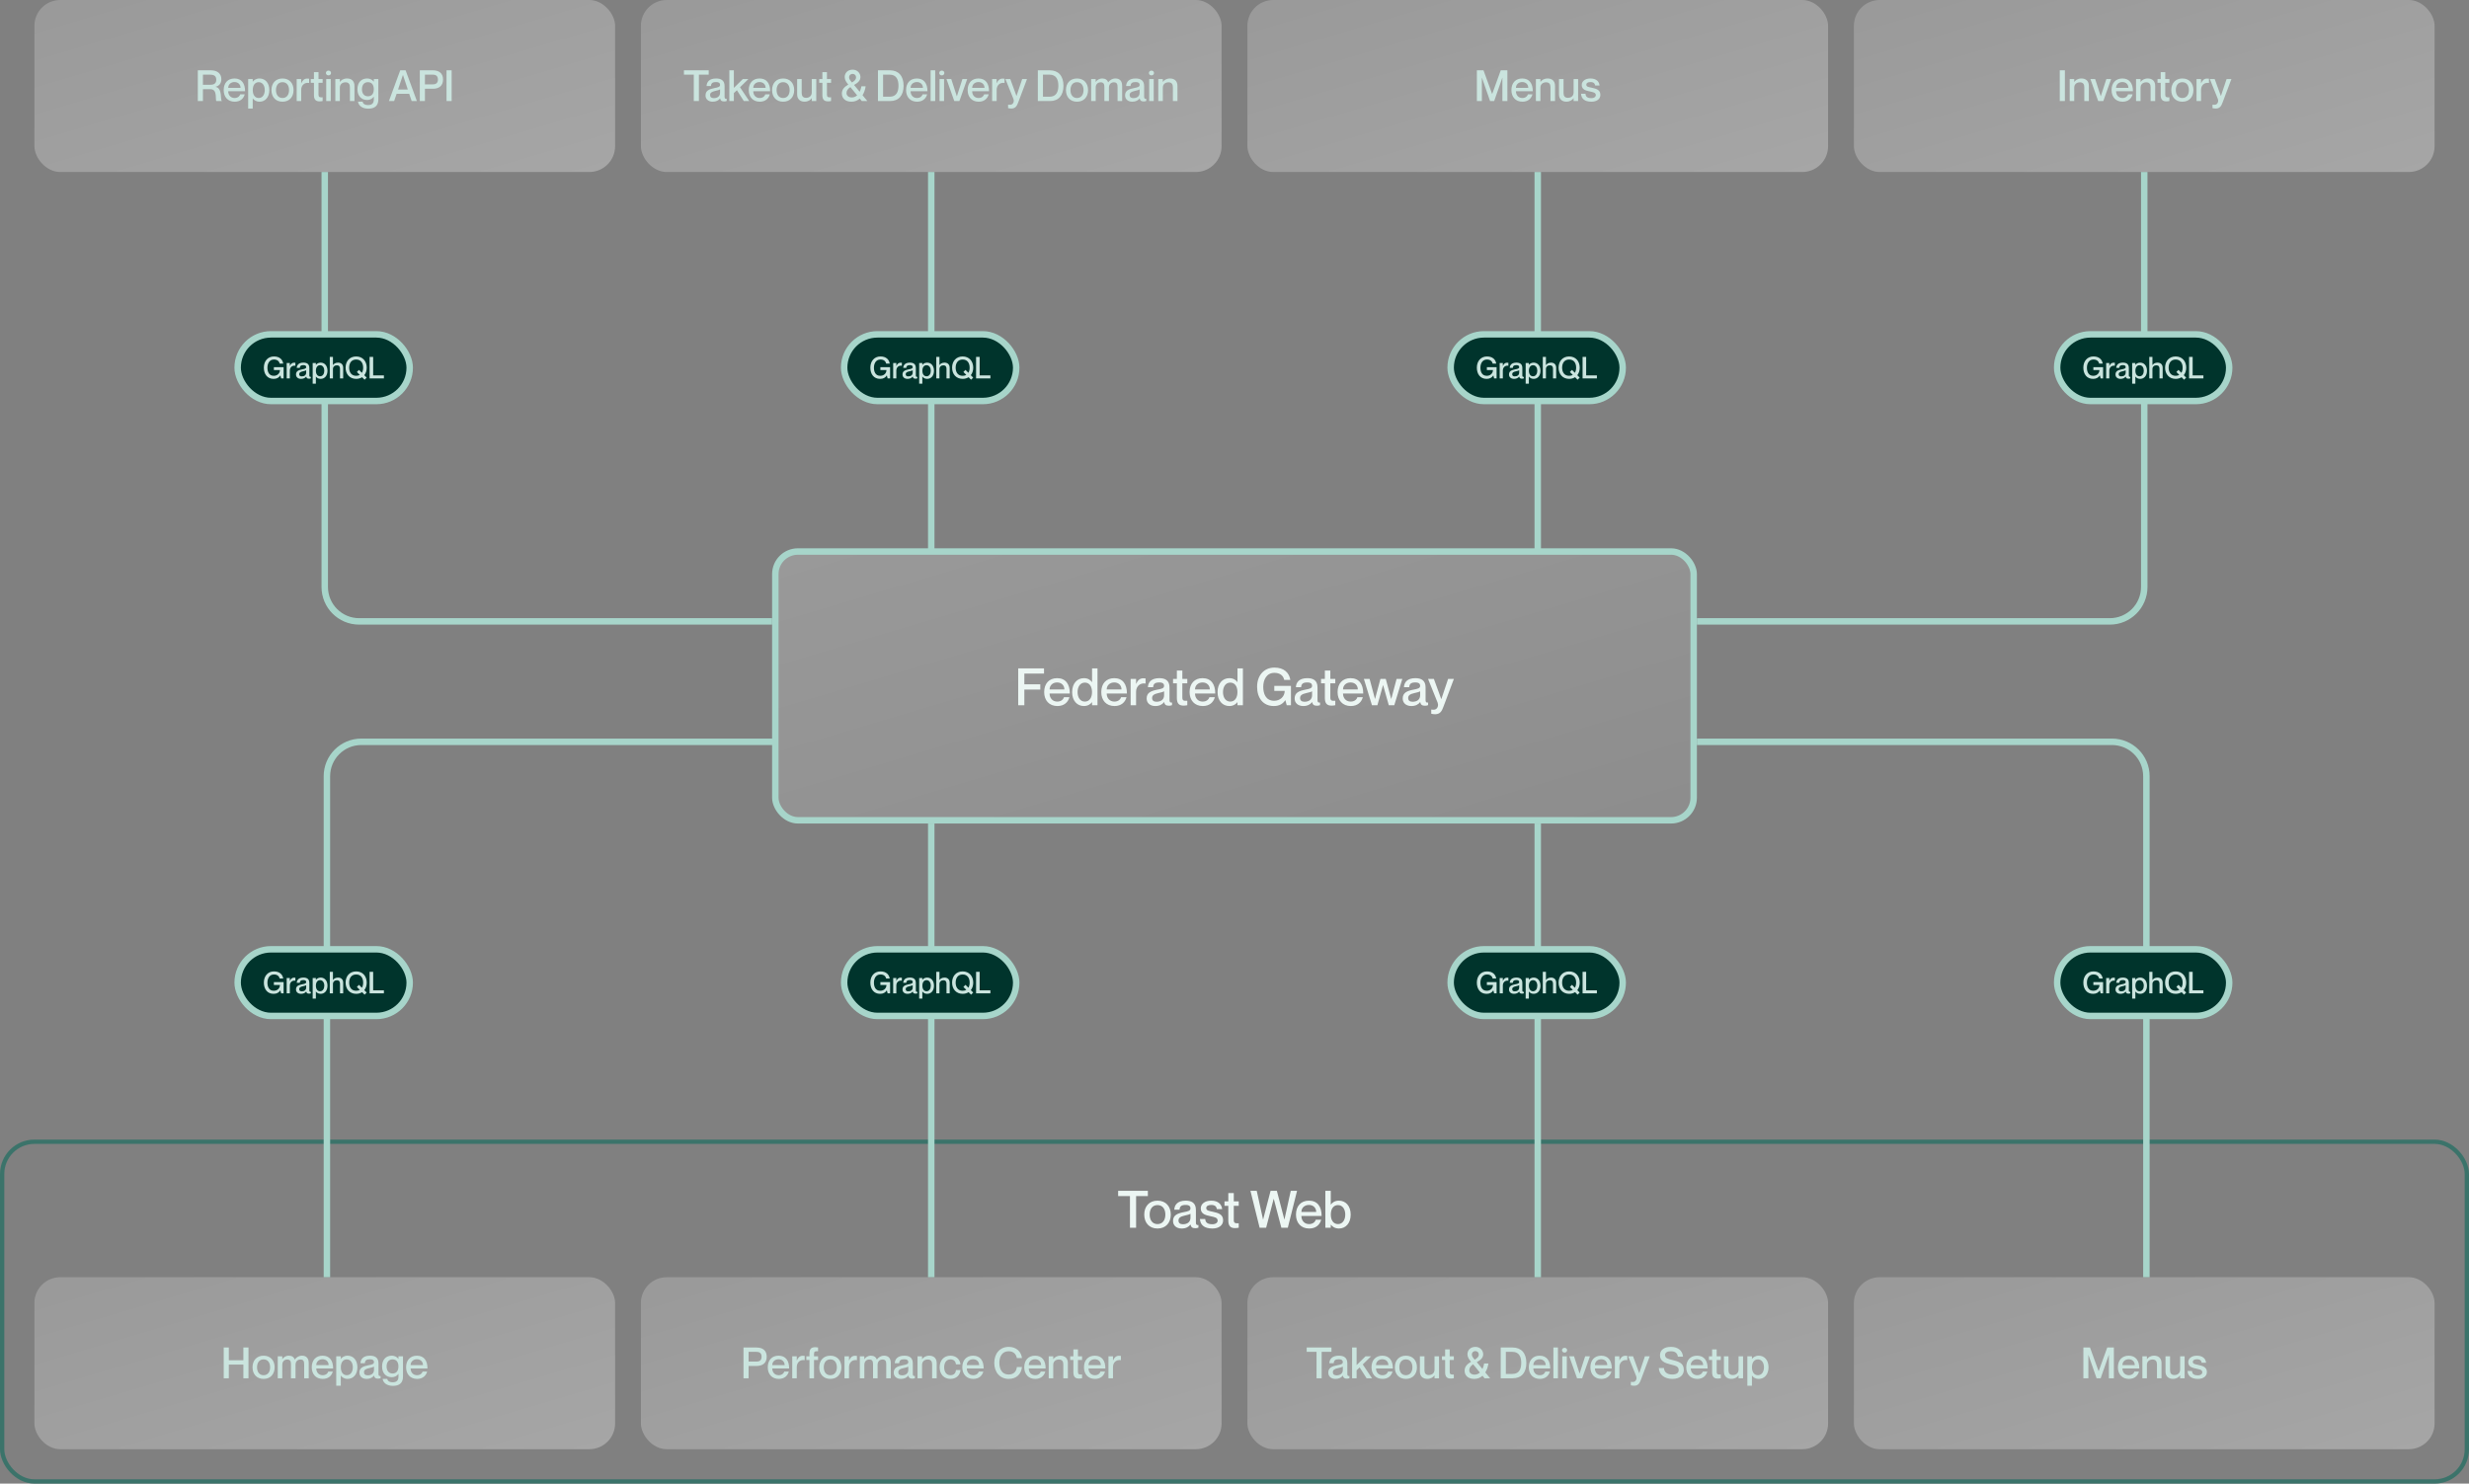 <svg
  width="1148"
  height="690"
  viewBox="0 0 1148 690"
  fill="none"
  xmlns="http://www.w3.org/2000/svg"
>
  <rect x="0" y="0" width="1148" height="690" fill="#808080" stroke="none"/>
  <rect
    x="360.5"
    y="256.5"
    width="427"
    height="125"
    rx="10.5"
    fill="url(#paint0_linear_5853_3713)"
  />
  <rect x="360.5" y="256.5" width="427" height="125" rx="10.5" stroke="#A7D5CA" stroke-width="3" />
  <path
    d="M476.285 318.256H483.701V320.704H476.285V328H473.429V310.84H485.429V313.264H476.285V318.256ZM491.573 326.296C493.661 326.296 494.501 325 494.717 324.256H497.237C496.613 326.584 494.789 328.36 491.645 328.36C487.829 328.36 485.501 325.72 485.501 321.88C485.501 317.896 487.829 315.4 491.525 315.4C495.485 315.4 497.429 318.16 497.429 322.528H488.021C488.021 324.592 489.341 326.296 491.573 326.296ZM491.525 317.392C489.485 317.392 488.021 318.76 488.021 320.656H494.909C494.909 318.76 493.565 317.392 491.525 317.392ZM507.773 310.84H510.293V328H507.773V326.584H507.725C507.077 327.424 505.877 328.36 503.981 328.36C500.837 328.36 498.509 325.912 498.509 321.88C498.509 317.848 500.837 315.4 503.981 315.4C505.877 315.4 507.077 316.288 507.725 317.224H507.773V310.84ZM504.413 326.296C506.477 326.296 507.749 324.592 507.749 321.88C507.749 319.144 506.477 317.464 504.413 317.464C502.205 317.464 501.029 319.48 501.029 321.88C501.029 324.28 502.205 326.296 504.413 326.296ZM518.128 326.296C520.216 326.296 521.056 325 521.272 324.256H523.792C523.168 326.584 521.344 328.36 518.2 328.36C514.384 328.36 512.056 325.72 512.056 321.88C512.056 317.896 514.384 315.4 518.08 315.4C522.04 315.4 523.984 318.16 523.984 322.528H514.576C514.576 324.592 515.896 326.296 518.128 326.296ZM518.08 317.392C516.04 317.392 514.576 318.76 514.576 320.656H521.464C521.464 318.76 520.12 317.392 518.08 317.392ZM531.544 315.448C531.976 315.448 532.288 315.472 532.648 315.52V317.896H532.6C530.176 317.488 528.232 319.12 528.232 321.736V328H525.712V315.736H528.232V318.04H528.28C528.928 316.504 529.936 315.448 531.544 315.448ZM541.261 318.952C541.261 318.064 540.733 317.392 539.053 317.392C537.037 317.392 536.293 318.016 536.173 319.6H533.725C533.845 317.248 535.357 315.4 539.053 315.4C541.765 315.4 543.781 316.432 543.781 319.696V325.528C543.781 326.392 543.973 326.848 544.957 326.752V327.952C544.381 328.168 543.973 328.216 543.493 328.216C542.149 328.216 541.525 327.736 541.285 326.536H541.237C540.469 327.616 539.077 328.36 537.181 328.36C534.685 328.36 533.149 326.92 533.149 324.856C533.149 322.168 535.141 321.328 538.213 320.728C540.109 320.368 541.261 320.128 541.261 318.952ZM537.733 326.368C539.821 326.368 541.261 325.336 541.261 323.344V321.496C540.853 321.784 539.869 322.072 538.693 322.312C536.605 322.768 535.693 323.368 535.693 324.616C535.693 325.744 536.365 326.368 537.733 326.368ZM552.052 317.8H549.748V324.448C549.748 325.84 550.42 326.008 552.052 325.912V327.976C551.548 328.096 550.996 328.168 550.324 328.168C548.308 328.168 547.204 327.256 547.204 324.664V317.8H545.428V315.736H547.204V311.872H549.748V315.736H552.052V317.8ZM559.19 326.296C561.278 326.296 562.118 325 562.334 324.256H564.854C564.23 326.584 562.406 328.36 559.262 328.36C555.446 328.36 553.118 325.72 553.118 321.88C553.118 317.896 555.446 315.4 559.142 315.4C563.102 315.4 565.046 318.16 565.046 322.528H555.638C555.638 324.592 556.958 326.296 559.19 326.296ZM559.142 317.392C557.102 317.392 555.638 318.76 555.638 320.656H562.526C562.526 318.76 561.182 317.392 559.142 317.392ZM575.39 310.84H577.91V328H575.39V326.584H575.342C574.694 327.424 573.494 328.36 571.598 328.36C568.454 328.36 566.126 325.912 566.126 321.88C566.126 317.848 568.454 315.4 571.598 315.4C573.494 315.4 574.694 316.288 575.342 317.224H575.39V310.84ZM572.03 326.296C574.094 326.296 575.366 324.592 575.366 321.88C575.366 319.144 574.094 317.464 572.03 317.464C569.822 317.464 568.646 319.48 568.646 321.88C568.646 324.28 569.822 326.296 572.03 326.296ZM597.107 316.192C596.675 314.152 595.091 312.928 592.547 312.928C588.875 312.928 587.363 316.192 587.363 319.408C587.363 322.648 588.539 325.912 592.451 325.912C595.163 325.912 597.323 324.04 597.347 321.304H592.499V319H600.251V328H598.283L597.659 325.648H597.611C596.459 327.376 594.851 328.36 592.259 328.36C587.291 328.36 584.507 324.592 584.507 319.408C584.507 314.248 587.627 310.48 592.571 310.48C597.035 310.48 599.435 312.904 599.963 316.192H597.107ZM610.073 318.952C610.073 318.064 609.545 317.392 607.865 317.392C605.849 317.392 605.105 318.016 604.985 319.6H602.537C602.657 317.248 604.169 315.4 607.865 315.4C610.577 315.4 612.593 316.432 612.593 319.696V325.528C612.593 326.392 612.785 326.848 613.769 326.752V327.952C613.193 328.168 612.785 328.216 612.305 328.216C610.961 328.216 610.337 327.736 610.097 326.536H610.049C609.281 327.616 607.889 328.36 605.993 328.36C603.497 328.36 601.961 326.92 601.961 324.856C601.961 322.168 603.953 321.328 607.025 320.728C608.921 320.368 610.073 320.128 610.073 318.952ZM606.545 326.368C608.633 326.368 610.073 325.336 610.073 323.344V321.496C609.665 321.784 608.681 322.072 607.505 322.312C605.417 322.768 604.505 323.368 604.505 324.616C604.505 325.744 605.177 326.368 606.545 326.368ZM620.865 317.8H618.561V324.448C618.561 325.84 619.233 326.008 620.865 325.912V327.976C620.361 328.096 619.809 328.168 619.137 328.168C617.121 328.168 616.017 327.256 616.017 324.664V317.8H614.241V315.736H616.017V311.872H618.561V315.736H620.865V317.8ZM628.003 326.296C630.091 326.296 630.931 325 631.147 324.256H633.667C633.043 326.584 631.219 328.36 628.075 328.36C624.259 328.36 621.931 325.72 621.931 321.88C621.931 317.896 624.259 315.4 627.955 315.4C631.915 315.4 633.859 318.16 633.859 322.528H624.451C624.451 324.592 625.771 326.296 628.003 326.296ZM627.955 317.392C625.915 317.392 624.451 318.76 624.451 320.656H631.339C631.339 318.76 629.995 317.392 627.955 317.392ZM634.153 315.736H636.817L639.313 325.048H639.361L641.857 315.736H644.329L646.849 325.048H646.897L649.369 315.736H652.033L648.289 328H645.745L643.105 318.64H643.057L640.441 328H637.921L634.153 315.736ZM660.323 318.952C660.323 318.064 659.795 317.392 658.115 317.392C656.099 317.392 655.355 318.016 655.235 319.6H652.787C652.907 317.248 654.419 315.4 658.115 315.4C660.827 315.4 662.843 316.432 662.843 319.696V325.528C662.843 326.392 663.035 326.848 664.019 326.752V327.952C663.443 328.168 663.035 328.216 662.555 328.216C661.211 328.216 660.587 327.736 660.347 326.536H660.299C659.531 327.616 658.139 328.36 656.243 328.36C653.747 328.36 652.211 326.92 652.211 324.856C652.211 322.168 654.203 321.328 657.275 320.728C659.171 320.368 660.323 320.128 660.323 318.952ZM656.795 326.368C658.883 326.368 660.323 325.336 660.323 323.344V321.496C659.915 321.784 658.931 322.072 657.755 322.312C655.667 322.768 654.755 323.368 654.755 324.616C654.755 325.744 655.427 326.368 656.795 326.368ZM676.012 315.736L671.116 328.768C670.42 330.664 669.628 332.176 667.276 332.176C666.556 332.176 665.956 332.056 665.476 331.936V330.016H665.692C666.748 330.16 667.54 330.088 668.092 329.416C668.548 328.864 668.884 327.904 668.428 326.752L663.988 315.736H666.7L670.132 325.12H670.18L673.324 315.736H676.012Z"
    fill="#ECF6F3"
  />
  <rect x="16" width="270" height="80" rx="12" fill="url(#paint1_linear_5853_3713)" />
  <path
    d="M91.976 47V32.7H98.076C101.016 32.7 102.916 34.2 102.916 36.8C102.916 38.8 101.896 39.96 100.256 40.36V40.4C103.556 41.02 102.356 46.62 103.116 46.86V47H100.616C99.956 46.4 101.296 41.48 97.856 41.48H94.356V47H91.976ZM94.356 34.72V39.44H97.576C99.036 39.44 100.556 39.16 100.556 37.08C100.556 35.02 99.036 34.72 97.576 34.72H94.356ZM109.069 45.58C110.809 45.58 111.509 44.5 111.689 43.88H113.789C113.269 45.82 111.749 47.3 109.129 47.3C105.949 47.3 104.009 45.1 104.009 41.9C104.009 38.58 105.949 36.5 109.029 36.5C112.329 36.5 113.949 38.8 113.949 42.44H106.109C106.109 44.16 107.209 45.58 109.069 45.58ZM109.029 38.16C107.329 38.16 106.109 39.3 106.109 40.88H111.849C111.849 39.3 110.729 38.16 109.029 38.16ZM120.689 36.5C123.289 36.5 125.229 38.54 125.229 41.9C125.229 45.26 123.289 47.3 120.689 47.3C119.089 47.3 118.089 46.54 117.549 45.78H117.509V50.48H115.389V36.78H117.509V37.98H117.549C118.089 37.26 119.089 36.5 120.689 36.5ZM120.289 45.58C122.129 45.58 123.109 43.9 123.109 41.9C123.109 39.9 122.129 38.22 120.289 38.22C118.589 38.22 117.529 39.62 117.529 41.9C117.529 44.16 118.589 45.58 120.289 45.58ZM131.356 47.3C128.156 47.3 126.216 45.08 126.216 41.9C126.216 38.72 128.156 36.5 131.356 36.5C134.556 36.5 136.496 38.72 136.496 41.9C136.496 45.08 134.556 47.3 131.356 47.3ZM131.356 45.58C133.356 45.58 134.396 44 134.396 41.9C134.396 39.78 133.356 38.22 131.356 38.22C129.356 38.22 128.316 39.78 128.316 41.9C128.316 44 129.356 45.58 131.356 45.58ZM142.807 36.54C143.167 36.54 143.427 36.56 143.727 36.6V38.58H143.687C141.667 38.24 140.047 39.6 140.047 41.78V47H137.947V36.78H140.047V38.7H140.087C140.627 37.42 141.467 36.54 142.807 36.54ZM150.015 38.5H148.095V44.04C148.095 45.2 148.655 45.34 150.015 45.26V46.98C149.595 47.08 149.135 47.14 148.575 47.14C146.895 47.14 145.975 46.38 145.975 44.22V38.5H144.495V36.78H145.975V33.56H148.095V36.78H150.015V38.5ZM152.721 35.06C152.141 35.06 151.541 34.66 151.541 33.94C151.541 33.22 152.141 32.84 152.721 32.84C153.341 32.84 153.921 33.22 153.921 33.94C153.921 34.66 153.341 35.06 152.721 35.06ZM151.681 36.78H153.781V47H151.681V36.78ZM161.416 36.5C163.316 36.5 164.816 37.6 164.816 39.94V47H162.696V40.54C162.696 39.16 162.116 38.28 160.676 38.28C159.056 38.28 158.016 39.26 158.016 40.78V47H155.916V36.78H158.016V38.1H158.056C158.596 37.3 159.656 36.5 161.416 36.5ZM173.816 36.78H175.916V46.3C175.916 49.24 174.136 50.54 171.236 50.54C168.296 50.54 166.676 49 166.456 47.28H168.576C168.776 48.18 169.496 48.86 171.156 48.86C172.916 48.86 173.816 48.06 173.816 46.22V44.98H173.776C173.236 45.74 172.296 46.5 170.676 46.5C168.116 46.5 166.196 44.72 166.196 41.5C166.196 38.26 168.116 36.5 170.676 36.5C172.296 36.5 173.236 37.26 173.776 37.98H173.816V36.78ZM171.076 44.78C172.776 44.78 173.796 43.66 173.796 41.5C173.796 39.34 172.776 38.22 171.076 38.22C169.236 38.22 168.296 39.6 168.296 41.5C168.296 43.38 169.236 44.78 171.076 44.78ZM190.257 43.62H184.417L183.257 47H180.837L186.097 32.7H188.597L193.837 47H191.417L190.257 43.62ZM185.077 41.64H189.617L187.377 34.88H187.337L185.077 41.64ZM195.199 47V32.7H201.279C204.019 32.7 205.999 33.98 205.999 36.98C205.999 39.98 204.019 41.28 201.279 41.28H197.579V47H195.199ZM197.579 34.72V39.24H201.179C202.779 39.24 203.619 38.56 203.619 36.98C203.619 35.42 202.779 34.72 201.179 34.72H197.579ZM207.621 32.7H210.001V47H207.621V32.7Z"
    fill="#CAE4DE"
  />
  <rect x="298" width="270" height="80" rx="12" fill="url(#paint2_linear_5853_3713)" />
  <path
    d="M322.589 47V34.72H318.009V32.7H329.529V34.72H324.969V47H322.589ZM334.809 39.46C334.809 38.72 334.369 38.16 332.969 38.16C331.289 38.16 330.669 38.68 330.569 40H328.529C328.629 38.04 329.889 36.5 332.969 36.5C335.229 36.5 336.909 37.36 336.909 40.08V44.94C336.909 45.66 337.069 46.04 337.889 45.96V46.96C337.409 47.14 337.069 47.18 336.669 47.18C335.549 47.18 335.029 46.78 334.829 45.78H334.789C334.149 46.68 332.989 47.3 331.409 47.3C329.329 47.3 328.049 46.1 328.049 44.38C328.049 42.14 329.709 41.44 332.269 40.94C333.849 40.64 334.809 40.44 334.809 39.46ZM331.869 45.64C333.609 45.64 334.809 44.78 334.809 43.12V41.58C334.469 41.82 333.649 42.06 332.669 42.26C330.929 42.64 330.169 43.14 330.169 44.18C330.169 45.12 330.729 45.64 331.869 45.64ZM339.117 32.7H341.217V40.88L345.377 36.78H347.957L344.077 40.58L348.377 47H345.857L342.637 41.96L341.217 43.3V47H339.117V32.7ZM353.208 45.58C354.948 45.58 355.648 44.5 355.828 43.88H357.928C357.408 45.82 355.888 47.3 353.268 47.3C350.088 47.3 348.148 45.1 348.148 41.9C348.148 38.58 350.088 36.5 353.168 36.5C356.468 36.5 358.088 38.8 358.088 42.44H350.248C350.248 44.16 351.348 45.58 353.208 45.58ZM353.168 38.16C351.468 38.16 350.248 39.3 350.248 40.88H355.988C355.988 39.3 354.868 38.16 353.168 38.16ZM364.127 47.3C360.927 47.3 358.987 45.08 358.987 41.9C358.987 38.72 360.927 36.5 364.127 36.5C367.327 36.5 369.267 38.72 369.267 41.9C369.267 45.08 367.327 47.3 364.127 47.3ZM364.127 45.58C366.127 45.58 367.167 44 367.167 41.9C367.167 39.78 366.127 38.22 364.127 38.22C362.127 38.22 361.087 39.78 361.087 41.9C361.087 44 362.127 45.58 364.127 45.58ZM377.439 36.78H379.539V47H377.439V45.68H377.399C376.859 46.48 375.799 47.28 374.039 47.28C372.139 47.28 370.639 46.18 370.639 43.84V36.78H372.759V43.24C372.759 44.62 373.339 45.5 374.779 45.5C376.399 45.5 377.439 44.52 377.439 43V36.78ZM386.419 38.5H384.499V44.04C384.499 45.2 385.059 45.34 386.419 45.26V46.98C385.999 47.08 385.539 47.14 384.979 47.14C383.299 47.14 382.379 46.38 382.379 44.22V38.5H380.899V36.78H382.379V33.56H384.499V36.78H386.419V38.5ZM403.294 47H400.714L399.754 45.84C398.774 46.72 397.494 47.3 395.914 47.3C392.994 47.3 391.434 45.66 391.434 43.48C391.434 41.36 392.934 40.22 394.434 39.34C393.434 38.12 392.754 37.16 392.754 35.82C392.754 34.14 393.954 32.42 396.414 32.4C398.714 32.38 400.074 34.14 400.074 35.82C400.074 37.44 398.994 38.44 397.114 39.52L399.734 42.68C400.114 41.88 400.374 41 400.514 40.12H402.494C402.314 41.48 401.854 43 401.054 44.28L403.294 47ZM396.414 34.38C395.374 34.38 394.794 35.1 394.794 35.96C394.794 36.76 395.374 37.48 396.134 38.36C397.314 37.64 398.034 37 398.034 35.96C398.034 35.1 397.474 34.38 396.414 34.38ZM396.054 45.32C397.054 45.32 397.874 44.94 398.534 44.34L395.394 40.5C394.194 41.3 393.594 42.2 393.594 43.28C393.594 44.36 394.434 45.32 396.054 45.32ZM408.224 47V32.7H413.784C417.724 32.7 420.144 35.26 420.144 39.86C420.144 44.46 417.804 47 413.844 47H408.224ZM410.604 34.72V44.98H413.664C416.864 44.98 417.764 42.6 417.764 39.86C417.764 37.12 416.864 34.72 413.664 34.72H410.604ZM426.352 45.58C428.092 45.58 428.792 44.5 428.972 43.88H431.072C430.552 45.82 429.032 47.3 426.412 47.3C423.232 47.3 421.292 45.1 421.292 41.9C421.292 38.58 423.232 36.5 426.312 36.5C429.612 36.5 431.232 38.8 431.232 42.44H423.392C423.392 44.16 424.492 45.58 426.352 45.58ZM426.312 38.16C424.612 38.16 423.392 39.3 423.392 40.88H429.132C429.132 39.3 428.012 38.16 426.312 38.16ZM432.712 32.7H434.832V47H432.712V32.7ZM437.895 35.06C437.315 35.06 436.715 34.66 436.715 33.94C436.715 33.22 437.315 32.84 437.895 32.84C438.515 32.84 439.095 33.22 439.095 33.94C439.095 34.66 438.515 35.06 437.895 35.06ZM436.855 36.78H438.955V47H436.855V36.78ZM440.09 36.78H442.31L444.89 44.78H444.91L447.49 36.78H449.71L446.09 47H443.71L440.09 36.78ZM454.985 45.58C456.725 45.58 457.425 44.5 457.605 43.88H459.705C459.185 45.82 457.665 47.3 455.045 47.3C451.865 47.3 449.925 45.1 449.925 41.9C449.925 38.58 451.865 36.5 454.945 36.5C458.245 36.5 459.865 38.8 459.865 42.44H452.025C452.025 44.16 453.125 45.58 454.985 45.58ZM454.945 38.16C453.245 38.16 452.025 39.3 452.025 40.88H457.765C457.765 39.3 456.645 38.16 454.945 38.16ZM466.165 36.54C466.525 36.54 466.785 36.56 467.085 36.6V38.58H467.045C465.025 38.24 463.405 39.6 463.405 41.78V47H461.305V36.78H463.405V38.7H463.445C463.985 37.42 464.825 36.54 466.165 36.54ZM477.512 36.78L473.432 47.64C472.852 49.22 472.192 50.48 470.232 50.48C469.632 50.48 469.132 50.38 468.732 50.28V48.68H468.912C469.792 48.8 470.452 48.74 470.912 48.18C471.292 47.72 471.572 46.92 471.192 45.96L467.492 36.78H469.752L472.612 44.6H472.652L475.272 36.78H477.512ZM482.56 47V32.7H488.12C492.06 32.7 494.48 35.26 494.48 39.86C494.48 44.46 492.14 47 488.18 47H482.56ZM484.94 34.72V44.98H488C491.2 44.98 492.1 42.6 492.1 39.86C492.1 37.12 491.2 34.72 488 34.72H484.94ZM500.768 47.3C497.568 47.3 495.628 45.08 495.628 41.9C495.628 38.72 497.568 36.5 500.768 36.5C503.968 36.5 505.908 38.72 505.908 41.9C505.908 45.08 503.968 47.3 500.768 47.3ZM500.768 45.58C502.768 45.58 503.808 44 503.808 41.9C503.808 39.78 502.768 38.22 500.768 38.22C498.768 38.22 497.728 39.78 497.728 41.9C497.728 44 498.768 45.58 500.768 45.58ZM518.639 36.5C520.699 36.5 521.759 37.74 521.759 39.94V47H519.639V40.54C519.639 39.16 519.359 38.28 517.919 38.28C516.499 38.28 515.619 39.26 515.619 40.78V47H513.499V40.54C513.499 39.16 513.219 38.28 511.759 38.28C510.359 38.28 509.459 39.26 509.459 40.78V47H507.359V36.78H509.459V38.1H509.499C510.039 37.3 510.999 36.5 512.539 36.5C513.979 36.5 514.839 37.16 515.259 38.26H515.299C516.059 37.28 517.059 36.5 518.639 36.5ZM529.887 39.46C529.887 38.72 529.447 38.16 528.047 38.16C526.367 38.16 525.747 38.68 525.647 40H523.607C523.707 38.04 524.967 36.5 528.047 36.5C530.307 36.5 531.987 37.36 531.987 40.08V44.94C531.987 45.66 532.147 46.04 532.967 45.96V46.96C532.487 47.14 532.147 47.18 531.747 47.18C530.627 47.18 530.107 46.78 529.907 45.78H529.867C529.227 46.68 528.067 47.3 526.487 47.3C524.407 47.3 523.127 46.1 523.127 44.38C523.127 42.14 524.787 41.44 527.347 40.94C528.927 40.64 529.887 40.44 529.887 39.46ZM526.947 45.64C528.687 45.64 529.887 44.78 529.887 43.12V41.58C529.547 41.82 528.727 42.06 527.747 42.26C526.007 42.64 525.247 43.14 525.247 44.18C525.247 45.12 525.807 45.64 526.947 45.64ZM535.375 35.06C534.795 35.06 534.195 34.66 534.195 33.94C534.195 33.22 534.795 32.84 535.375 32.84C535.995 32.84 536.575 33.22 536.575 33.94C536.575 34.66 535.995 35.06 535.375 35.06ZM534.335 36.78H536.435V47H534.335V36.78ZM544.07 36.5C545.97 36.5 547.47 37.6 547.47 39.94V47H545.35V40.54C545.35 39.16 544.77 38.28 543.33 38.28C541.71 38.28 540.67 39.26 540.67 40.78V47H538.57V36.78H540.67V38.1H540.71C541.25 37.3 542.31 36.5 544.07 36.5Z"
    fill="#CAE4DE"
  />
  <rect x="580" width="270" height="80" rx="12" fill="url(#paint3_linear_5853_3713)" />
  <path
    d="M686.699 47V32.7H689.779L693.779 43.7H693.819L697.799 32.7H700.879V47H698.559V36.16H698.519L694.739 47H692.839L689.059 36.16H689.019V47H686.699ZM707.815 45.58C709.555 45.58 710.255 44.5 710.435 43.88H712.535C712.015 45.82 710.495 47.3 707.875 47.3C704.695 47.3 702.755 45.1 702.755 41.9C702.755 38.58 704.695 36.5 707.775 36.5C711.075 36.5 712.695 38.8 712.695 42.44H704.855C704.855 44.16 705.955 45.58 707.815 45.58ZM707.775 38.16C706.075 38.16 704.855 39.3 704.855 40.88H710.595C710.595 39.3 709.475 38.16 707.775 38.16ZM719.635 36.5C721.535 36.5 723.035 37.6 723.035 39.94V47H720.915V40.54C720.915 39.16 720.335 38.28 718.895 38.28C717.275 38.28 716.235 39.26 716.235 40.78V47H714.135V36.78H716.235V38.1H716.275C716.815 37.3 717.875 36.5 719.635 36.5ZM731.675 36.78H733.775V47H731.675V45.68H731.635C731.095 46.48 730.035 47.28 728.275 47.28C726.375 47.28 724.875 46.18 724.875 43.84V36.78H726.995V43.24C726.995 44.62 727.575 45.5 729.015 45.5C730.635 45.5 731.675 44.52 731.675 43V36.78ZM740.195 40.82C742.075 41.26 744.115 41.68 744.115 44.12C744.115 46.08 742.435 47.3 739.955 47.3C736.655 47.3 735.235 45.76 735.135 43.6H737.175C737.275 44.7 737.755 45.64 739.915 45.64C741.375 45.64 741.995 44.92 741.995 44.28C741.995 43 740.775 42.9 739.275 42.54C737.655 42.16 735.455 41.84 735.455 39.52C735.455 37.84 736.935 36.5 739.495 36.5C742.275 36.5 743.595 38 743.735 39.78H741.695C741.555 38.98 741.155 38.16 739.515 38.16C738.255 38.16 737.575 38.64 737.575 39.36C737.575 40.4 738.715 40.48 740.195 40.82Z"
    fill="#CAE4DE"
  />
  <rect x="862" width="270" height="80" rx="12" fill="url(#paint4_linear_5853_3713)" />
  <path
    d="M957.723 32.7H960.103V47H957.723V32.7ZM967.846 36.5C969.746 36.5 971.246 37.6 971.246 39.94V47H969.126V40.54C969.126 39.16 968.546 38.28 967.106 38.28C965.486 38.28 964.446 39.26 964.446 40.78V47H962.346V36.78H964.446V38.1H964.486C965.026 37.3 966.086 36.5 967.846 36.5ZM971.971 36.78H974.191L976.771 44.78H976.791L979.371 36.78H981.591L977.971 47H975.591L971.971 36.78ZM986.866 45.58C988.606 45.58 989.306 44.5 989.486 43.88H991.586C991.066 45.82 989.546 47.3 986.926 47.3C983.746 47.3 981.806 45.1 981.806 41.9C981.806 38.58 983.746 36.5 986.826 36.5C990.126 36.5 991.746 38.8 991.746 42.44H983.906C983.906 44.16 985.006 45.58 986.866 45.58ZM986.826 38.16C985.126 38.16 983.906 39.3 983.906 40.88H989.646C989.646 39.3 988.526 38.16 986.826 38.16ZM998.686 36.5C1000.59 36.5 1002.09 37.6 1002.09 39.94V47H999.966V40.54C999.966 39.16 999.386 38.28 997.946 38.28C996.326 38.28 995.286 39.26 995.286 40.78V47H993.186V36.78H995.286V38.1H995.326C995.866 37.3 996.926 36.5 998.686 36.5ZM1008.69 38.5H1006.77V44.04C1006.77 45.2 1007.33 45.34 1008.69 45.26V46.98C1008.27 47.08 1007.81 47.14 1007.25 47.14C1005.57 47.14 1004.65 46.38 1004.65 44.22V38.5H1003.17V36.78H1004.65V33.56H1006.77V36.78H1008.69V38.5ZM1014.72 47.3C1011.52 47.3 1009.58 45.08 1009.58 41.9C1009.58 38.72 1011.52 36.5 1014.72 36.5C1017.92 36.5 1019.86 38.72 1019.86 41.9C1019.86 45.08 1017.92 47.3 1014.72 47.3ZM1014.72 45.58C1016.72 45.58 1017.76 44 1017.76 41.9C1017.76 39.78 1016.72 38.22 1014.72 38.22C1012.72 38.22 1011.68 39.78 1011.68 41.9C1011.68 44 1012.72 45.58 1014.72 45.58ZM1026.17 36.54C1026.53 36.54 1026.79 36.56 1027.09 36.6V38.58H1027.05C1025.03 38.24 1023.41 39.6 1023.41 41.78V47H1021.31V36.78H1023.41V38.7H1023.45C1023.99 37.42 1024.83 36.54 1026.17 36.54ZM1037.52 36.78L1033.44 47.64C1032.86 49.22 1032.2 50.48 1030.24 50.48C1029.64 50.48 1029.14 50.38 1028.74 50.28V48.68H1028.92C1029.8 48.8 1030.46 48.74 1030.92 48.18C1031.3 47.72 1031.58 46.92 1031.2 45.96L1027.5 36.78H1029.76L1032.62 44.6H1032.66L1035.28 36.78H1037.52Z"
    fill="#CAE4DE"
  />
  <rect x="1" y="531" width="1146" height="158" rx="15" stroke="#3B736A" stroke-width="2" />
  <path
    d="M525.39 571V556.264H519.894V553.84H533.718V556.264H528.246V571H525.39ZM538.204 571.36C534.364 571.36 532.036 568.696 532.036 564.88C532.036 561.064 534.364 558.4 538.204 558.4C542.044 558.4 544.372 561.064 544.372 564.88C544.372 568.696 542.044 571.36 538.204 571.36ZM538.204 569.296C540.604 569.296 541.852 567.4 541.852 564.88C541.852 562.336 540.604 560.464 538.204 560.464C535.804 560.464 534.556 562.336 534.556 564.88C534.556 567.4 535.804 569.296 538.204 569.296ZM553.53 561.952C553.53 561.064 553.002 560.392 551.322 560.392C549.306 560.392 548.562 561.016 548.442 562.6H545.994C546.114 560.248 547.626 558.4 551.322 558.4C554.034 558.4 556.05 559.432 556.05 562.696V568.528C556.05 569.392 556.242 569.848 557.226 569.752V570.952C556.65 571.168 556.242 571.216 555.762 571.216C554.418 571.216 553.794 570.736 553.554 569.536H553.506C552.738 570.616 551.346 571.36 549.45 571.36C546.954 571.36 545.418 569.92 545.418 567.856C545.418 565.168 547.41 564.328 550.482 563.728C552.378 563.368 553.53 563.128 553.53 561.952ZM550.002 569.368C552.09 569.368 553.53 568.336 553.53 566.344V564.496C553.122 564.784 552.138 565.072 550.962 565.312C548.874 565.768 547.962 566.368 547.962 567.616C547.962 568.744 548.634 569.368 550.002 569.368ZM564.004 563.584C566.26 564.112 568.708 564.616 568.708 567.544C568.708 569.896 566.692 571.36 563.716 571.36C559.756 571.36 558.052 569.512 557.932 566.92H560.38C560.5 568.24 561.076 569.368 563.668 569.368C565.42 569.368 566.164 568.504 566.164 567.736C566.164 566.2 564.7 566.08 562.9 565.648C560.956 565.192 558.316 564.808 558.316 562.024C558.316 560.008 560.092 558.4 563.164 558.4C566.5 558.4 568.084 560.2 568.252 562.336H565.804C565.636 561.376 565.156 560.392 563.188 560.392C561.676 560.392 560.86 560.968 560.86 561.832C560.86 563.08 562.228 563.176 564.004 563.584ZM575.97 560.8H573.666V567.448C573.666 568.84 574.338 569.008 575.97 568.912V570.976C575.466 571.096 574.914 571.168 574.242 571.168C572.226 571.168 571.122 570.256 571.122 567.664V560.8H569.346V558.736H571.122V554.872H573.666V558.736H575.97V560.8ZM581.412 553.84H584.34L587.268 567.136H587.316L590.772 553.84H593.7L597.18 567.136H597.228L600.156 553.84H603.084L598.788 571H595.788L592.26 557.56H592.212L588.708 571H585.684L581.412 553.84ZM608.655 569.296C610.743 569.296 611.583 568 611.799 567.256H614.319C613.695 569.584 611.871 571.36 608.727 571.36C604.911 571.36 602.583 568.72 602.583 564.88C602.583 560.896 604.911 558.4 608.607 558.4C612.567 558.4 614.511 561.16 614.511 565.528H605.103C605.103 567.592 606.423 569.296 608.655 569.296ZM608.607 560.392C606.567 560.392 605.103 561.76 605.103 563.656H611.991C611.991 561.76 610.647 560.392 608.607 560.392ZM622.551 558.4C625.695 558.4 628.023 560.848 628.023 564.88C628.023 568.912 625.695 571.36 622.551 571.36C620.655 571.36 619.455 570.424 618.807 569.584H618.759V571H616.239V553.84H618.759V560.224H618.807C619.455 559.288 620.655 558.4 622.551 558.4ZM622.119 569.296C624.327 569.296 625.503 567.28 625.503 564.88C625.503 562.48 624.327 560.464 622.119 560.464C620.055 560.464 618.783 562.144 618.783 564.88C618.783 567.592 620.055 569.296 622.119 569.296Z"
    fill="#ECF6F3"
  />
  <rect x="16" y="594" width="270" height="80" rx="12" fill="url(#paint5_linear_5853_3713)" />
  <path
    d="M104.017 626.7H106.397V632.62H113.157V626.7H115.537V641H113.157V634.66H106.397V641H104.017V626.7ZM122.557 641.3C119.357 641.3 117.417 639.08 117.417 635.9C117.417 632.72 119.357 630.5 122.557 630.5C125.757 630.5 127.697 632.72 127.697 635.9C127.697 639.08 125.757 641.3 122.557 641.3ZM122.557 639.58C124.557 639.58 125.597 638 125.597 635.9C125.597 633.78 124.557 632.22 122.557 632.22C120.557 632.22 119.517 633.78 119.517 635.9C119.517 638 120.557 639.58 122.557 639.58ZM140.428 630.5C142.488 630.5 143.548 631.74 143.548 633.94V641H141.428V634.54C141.428 633.16 141.148 632.28 139.708 632.28C138.288 632.28 137.408 633.26 137.408 634.78V641H135.288V634.54C135.288 633.16 135.008 632.28 133.548 632.28C132.148 632.28 131.248 633.26 131.248 634.78V641H129.148V630.78H131.248V632.1H131.288C131.828 631.3 132.788 630.5 134.328 630.5C135.768 630.5 136.628 631.16 137.048 632.26H137.088C137.848 631.28 138.848 630.5 140.428 630.5ZM150.016 639.58C151.756 639.58 152.456 638.5 152.636 637.88H154.736C154.216 639.82 152.696 641.3 150.076 641.3C146.896 641.3 144.956 639.1 144.956 635.9C144.956 632.58 146.896 630.5 149.976 630.5C153.276 630.5 154.896 632.8 154.896 636.44H147.056C147.056 638.16 148.156 639.58 150.016 639.58ZM149.976 632.16C148.276 632.16 147.056 633.3 147.056 634.88H152.796C152.796 633.3 151.676 632.16 149.976 632.16ZM161.636 630.5C164.236 630.5 166.176 632.54 166.176 635.9C166.176 639.26 164.236 641.3 161.636 641.3C160.036 641.3 159.036 640.54 158.496 639.78H158.456V644.48H156.336V630.78H158.456V631.98H158.496C159.036 631.26 160.036 630.5 161.636 630.5ZM161.236 639.58C163.076 639.58 164.056 637.9 164.056 635.9C164.056 633.9 163.076 632.22 161.236 632.22C159.536 632.22 158.476 633.62 158.476 635.9C158.476 638.16 159.536 639.58 161.236 639.58ZM173.883 633.46C173.883 632.72 173.443 632.16 172.043 632.16C170.363 632.16 169.743 632.68 169.643 634H167.603C167.703 632.04 168.963 630.5 172.043 630.5C174.303 630.5 175.983 631.36 175.983 634.08V638.94C175.983 639.66 176.143 640.04 176.963 639.96V640.96C176.483 641.14 176.143 641.18 175.743 641.18C174.623 641.18 174.103 640.78 173.903 639.78H173.863C173.223 640.68 172.063 641.3 170.483 641.3C168.403 641.3 167.123 640.1 167.123 638.38C167.123 636.14 168.783 635.44 171.343 634.94C172.923 634.64 173.883 634.44 173.883 633.46ZM170.943 639.64C172.683 639.64 173.883 638.78 173.883 637.12V635.58C173.543 635.82 172.723 636.06 171.743 636.26C170.003 636.64 169.243 637.14 169.243 638.18C169.243 639.12 169.803 639.64 170.943 639.64ZM185.271 630.78H187.371V640.3C187.371 643.24 185.591 644.54 182.691 644.54C179.751 644.54 178.131 643 177.911 641.28H180.031C180.231 642.18 180.951 642.86 182.611 642.86C184.371 642.86 185.271 642.06 185.271 640.22V638.98H185.231C184.691 639.74 183.751 640.5 182.131 640.5C179.571 640.5 177.651 638.72 177.651 635.5C177.651 632.26 179.571 630.5 182.131 630.5C183.751 630.5 184.691 631.26 185.231 631.98H185.271V630.78ZM182.531 638.78C184.231 638.78 185.251 637.66 185.251 635.5C185.251 633.34 184.231 632.22 182.531 632.22C180.691 632.22 179.751 633.6 179.751 635.5C179.751 637.38 180.691 638.78 182.531 638.78ZM193.883 639.58C195.623 639.58 196.323 638.5 196.503 637.88H198.603C198.083 639.82 196.563 641.3 193.943 641.3C190.763 641.3 188.823 639.1 188.823 635.9C188.823 632.58 190.763 630.5 193.843 630.5C197.143 630.5 198.763 632.8 198.763 636.44H190.923C190.923 638.16 192.023 639.58 193.883 639.58ZM193.843 632.16C192.143 632.16 190.923 633.3 190.923 634.88H196.663C196.663 633.3 195.543 632.16 193.843 632.16Z"
    fill="#CAE4DE"
  />
  <rect x="298" y="594" width="270" height="80" rx="12" fill="url(#paint6_linear_5853_3713)" />
  <path
    d="M345.695 641V626.7H351.775C354.515 626.7 356.495 627.98 356.495 630.98C356.495 633.98 354.515 635.28 351.775 635.28H348.075V641H345.695ZM348.075 628.72V633.24H351.675C353.275 633.24 354.115 632.56 354.115 630.98C354.115 629.42 353.275 628.72 351.675 628.72H348.075ZM362.045 639.58C363.785 639.58 364.485 638.5 364.665 637.88H366.765C366.245 639.82 364.725 641.3 362.105 641.3C358.925 641.3 356.985 639.1 356.985 635.9C356.985 632.58 358.925 630.5 362.005 630.5C365.305 630.5 366.925 632.8 366.925 636.44H359.085C359.085 638.16 360.185 639.58 362.045 639.58ZM362.005 632.16C360.305 632.16 359.085 633.3 359.085 634.88H364.825C364.825 633.3 363.705 632.16 362.005 632.16ZM373.225 630.54C373.585 630.54 373.845 630.56 374.145 630.6V632.58H374.105C372.085 632.24 370.465 633.6 370.465 635.78V641H368.365V630.78H370.465V632.7H370.505C371.045 631.42 371.885 630.54 373.225 630.54ZM380.373 628.42C379.013 628.36 378.493 628.5 378.493 629.66V630.78H380.373V632.5H378.493V641H376.373V632.5H374.913V630.78H376.373V629.48C376.373 627.32 377.293 626.56 378.973 626.56C379.493 626.56 379.953 626.62 380.373 626.7V628.42ZM386.071 641.3C382.871 641.3 380.931 639.08 380.931 635.9C380.931 632.72 382.871 630.5 386.071 630.5C389.271 630.5 391.211 632.72 391.211 635.9C391.211 639.08 389.271 641.3 386.071 641.3ZM386.071 639.58C388.071 639.58 389.111 638 389.111 635.9C389.111 633.78 388.071 632.22 386.071 632.22C384.071 632.22 383.031 633.78 383.031 635.9C383.031 638 384.071 639.58 386.071 639.58ZM397.522 630.54C397.882 630.54 398.142 630.56 398.442 630.6V632.58H398.402C396.382 632.24 394.762 633.6 394.762 635.78V641H392.662V630.78H394.762V632.7H394.802C395.342 631.42 396.182 630.54 397.522 630.54ZM411.071 630.5C413.131 630.5 414.191 631.74 414.191 633.94V641H412.071V634.54C412.071 633.16 411.791 632.28 410.351 632.28C408.931 632.28 408.051 633.26 408.051 634.78V641H405.931V634.54C405.931 633.16 405.651 632.28 404.191 632.28C402.791 632.28 401.891 633.26 401.891 634.78V641H399.791V630.78H401.891V632.1H401.931C402.471 631.3 403.431 630.5 404.971 630.5C406.411 630.5 407.271 631.16 407.691 632.26H407.731C408.491 631.28 409.491 630.5 411.071 630.5ZM422.319 633.46C422.319 632.72 421.879 632.16 420.479 632.16C418.799 632.16 418.179 632.68 418.079 634H416.039C416.139 632.04 417.399 630.5 420.479 630.5C422.739 630.5 424.419 631.36 424.419 634.08V638.94C424.419 639.66 424.579 640.04 425.399 639.96V640.96C424.919 641.14 424.579 641.18 424.179 641.18C423.059 641.18 422.539 640.78 422.339 639.78H422.299C421.659 640.68 420.499 641.3 418.919 641.3C416.839 641.3 415.559 640.1 415.559 638.38C415.559 636.14 417.219 635.44 419.779 634.94C421.359 634.64 422.319 634.44 422.319 633.46ZM419.379 639.64C421.119 639.64 422.319 638.78 422.319 637.12V635.58C421.979 635.82 421.159 636.06 420.179 636.26C418.439 636.64 417.679 637.14 417.679 638.18C417.679 639.12 418.239 639.64 419.379 639.64ZM432.127 630.5C434.027 630.5 435.527 631.6 435.527 633.94V641H433.407V634.54C433.407 633.16 432.827 632.28 431.387 632.28C429.767 632.28 428.727 633.26 428.727 634.78V641H426.627V630.78H428.727V632.1H428.767C429.307 631.3 430.367 630.5 432.127 630.5ZM444.487 634.52C444.407 633.48 443.747 632.22 441.947 632.22C439.887 632.22 439.007 633.98 439.007 635.9C439.007 637.82 439.867 639.58 441.947 639.58C443.747 639.58 444.407 638.34 444.487 637.2H446.587C446.427 639.56 444.607 641.3 441.947 641.3C438.887 641.3 436.907 639.1 436.907 635.9C436.907 632.7 438.887 630.5 441.927 630.5C444.587 630.5 446.327 632.2 446.587 634.52H444.487ZM452.495 639.58C454.235 639.58 454.935 638.5 455.115 637.88H457.215C456.695 639.82 455.175 641.3 452.555 641.3C449.375 641.3 447.435 639.1 447.435 635.9C447.435 632.58 449.375 630.5 452.455 630.5C455.755 630.5 457.375 632.8 457.375 636.44H449.535C449.535 638.16 450.635 639.58 452.495 639.58ZM452.455 632.16C450.755 632.16 449.535 633.3 449.535 634.88H455.275C455.275 633.3 454.155 632.16 452.455 632.16ZM472.803 631.62C472.543 630.18 471.603 628.44 468.963 628.44C465.883 628.44 464.663 631.02 464.663 633.84C464.663 636.68 465.883 639.26 468.963 639.26C471.623 639.26 472.643 637.52 472.803 635.78H475.183C474.863 639 472.663 641.3 469.023 641.3C464.903 641.3 462.303 638.16 462.303 633.84C462.303 629.54 464.903 626.4 469.023 626.4C472.643 626.4 474.843 628.7 475.183 631.62H472.803ZM481.303 639.58C483.043 639.58 483.743 638.5 483.923 637.88H486.023C485.503 639.82 483.983 641.3 481.363 641.3C478.183 641.3 476.243 639.1 476.243 635.9C476.243 632.58 478.183 630.5 481.263 630.5C484.563 630.5 486.183 632.8 486.183 636.44H478.343C478.343 638.16 479.443 639.58 481.303 639.58ZM481.263 632.16C479.563 632.16 478.343 633.3 478.343 634.88H484.083C484.083 633.3 482.963 632.16 481.263 632.16ZM493.123 630.5C495.023 630.5 496.523 631.6 496.523 633.94V641H494.403V634.54C494.403 633.16 493.823 632.28 492.383 632.28C490.763 632.28 489.723 633.26 489.723 634.78V641H487.623V630.78H489.723V632.1H489.763C490.303 631.3 491.363 630.5 493.123 630.5ZM503.128 632.5H501.208V638.04C501.208 639.2 501.768 639.34 503.128 639.26V640.98C502.708 641.08 502.248 641.14 501.688 641.14C500.008 641.14 499.088 640.38 499.088 638.22V632.5H497.608V630.78H499.088V627.56H501.208V630.78H503.128V632.5ZM509.077 639.58C510.817 639.58 511.517 638.5 511.697 637.88H513.797C513.277 639.82 511.757 641.3 509.137 641.3C505.957 641.3 504.017 639.1 504.017 635.9C504.017 632.58 505.957 630.5 509.037 630.5C512.337 630.5 513.957 632.8 513.957 636.44H506.117C506.117 638.16 507.217 639.58 509.077 639.58ZM509.037 632.16C507.337 632.16 506.117 633.3 506.117 634.88H511.857C511.857 633.3 510.737 632.16 509.037 632.16ZM520.256 630.54C520.616 630.54 520.876 630.56 521.176 630.6V632.58H521.136C519.116 632.24 517.496 633.6 517.496 635.78V641H515.396V630.78H517.496V632.7H517.536C518.076 631.42 518.916 630.54 520.256 630.54Z"
    fill="#CAE4DE"
  />
  <rect x="580" y="594" width="270" height="80" rx="12" fill="url(#paint7_linear_5853_3713)" />
  <path
    d="M612.148 641V628.72H607.568V626.7H619.088V628.72H614.528V641H612.148ZM624.368 633.46C624.368 632.72 623.928 632.16 622.528 632.16C620.848 632.16 620.228 632.68 620.127 634H618.088C618.188 632.04 619.448 630.5 622.528 630.5C624.788 630.5 626.468 631.36 626.468 634.08V638.94C626.468 639.66 626.628 640.04 627.448 639.96V640.96C626.968 641.14 626.628 641.18 626.228 641.18C625.108 641.18 624.588 640.78 624.388 639.78H624.348C623.708 640.68 622.548 641.3 620.968 641.3C618.888 641.3 617.608 640.1 617.608 638.38C617.608 636.14 619.268 635.44 621.828 634.94C623.408 634.64 624.368 634.44 624.368 633.46ZM621.428 639.64C623.168 639.64 624.368 638.78 624.368 637.12V635.58C624.028 635.82 623.208 636.06 622.228 636.26C620.488 636.64 619.728 637.14 619.728 638.18C619.728 639.12 620.288 639.64 621.428 639.64ZM628.676 626.7H630.776V634.88L634.936 630.78H637.516L633.636 634.58L637.936 641H635.416L632.196 635.96L630.776 637.3V641H628.676V626.7ZM642.766 639.58C644.506 639.58 645.206 638.5 645.386 637.88H647.486C646.966 639.82 645.446 641.3 642.826 641.3C639.646 641.3 637.706 639.1 637.706 635.9C637.706 632.58 639.646 630.5 642.726 630.5C646.026 630.5 647.646 632.8 647.646 636.44H639.806C639.806 638.16 640.906 639.58 642.766 639.58ZM642.726 632.16C641.026 632.16 639.806 633.3 639.806 634.88H645.546C645.546 633.3 644.426 632.16 642.726 632.16ZM653.686 641.3C650.486 641.3 648.546 639.08 648.546 635.9C648.546 632.72 650.486 630.5 653.686 630.5C656.886 630.5 658.826 632.72 658.826 635.9C658.826 639.08 656.886 641.3 653.686 641.3ZM653.686 639.58C655.686 639.58 656.726 638 656.726 635.9C656.726 633.78 655.686 632.22 653.686 632.22C651.686 632.22 650.646 633.78 650.646 635.9C650.646 638 651.686 639.58 653.686 639.58ZM666.997 630.78H669.097V641H666.997V639.68H666.957C666.417 640.48 665.357 641.28 663.597 641.28C661.697 641.28 660.197 640.18 660.197 637.84V630.78H662.317V637.24C662.317 638.62 662.897 639.5 664.337 639.5C665.957 639.5 666.997 638.52 666.997 637V630.78ZM675.978 632.5H674.058V638.04C674.058 639.2 674.618 639.34 675.978 639.26V640.98C675.558 641.08 675.098 641.14 674.538 641.14C672.858 641.14 671.938 640.38 671.938 638.22V632.5H670.458V630.78H671.938V627.56H674.058V630.78H675.978V632.5ZM692.853 641H690.273L689.313 639.84C688.333 640.72 687.053 641.3 685.473 641.3C682.553 641.3 680.993 639.66 680.993 637.48C680.993 635.36 682.493 634.22 683.993 633.34C682.993 632.12 682.313 631.16 682.313 629.82C682.313 628.14 683.513 626.42 685.973 626.4C688.273 626.38 689.633 628.14 689.633 629.82C689.633 631.44 688.553 632.44 686.673 633.52L689.293 636.68C689.673 635.88 689.933 635 690.073 634.12H692.053C691.873 635.48 691.413 637 690.613 638.28L692.853 641ZM685.973 628.38C684.933 628.38 684.353 629.1 684.353 629.96C684.353 630.76 684.933 631.48 685.693 632.36C686.873 631.64 687.593 631 687.593 629.96C687.593 629.1 687.033 628.38 685.973 628.38ZM685.613 639.32C686.613 639.32 687.433 638.94 688.093 638.34L684.953 634.5C683.753 635.3 683.153 636.2 683.153 637.28C683.153 638.36 683.993 639.32 685.613 639.32ZM697.783 641V626.7H703.343C707.283 626.7 709.703 629.26 709.703 633.86C709.703 638.46 707.363 641 703.403 641H697.783ZM700.163 628.72V638.98H703.223C706.423 638.98 707.323 636.6 707.323 633.86C707.323 631.12 706.423 628.72 703.223 628.72H700.163ZM715.911 639.58C717.651 639.58 718.351 638.5 718.531 637.88H720.631C720.111 639.82 718.591 641.3 715.971 641.3C712.791 641.3 710.851 639.1 710.851 635.9C710.851 632.58 712.791 630.5 715.871 630.5C719.171 630.5 720.791 632.8 720.791 636.44H712.951C712.951 638.16 714.051 639.58 715.911 639.58ZM715.871 632.16C714.171 632.16 712.951 633.3 712.951 634.88H718.691C718.691 633.3 717.571 632.16 715.871 632.16ZM722.27 626.7H724.39V641H722.27V626.7ZM727.453 629.06C726.873 629.06 726.273 628.66 726.273 627.94C726.273 627.22 726.873 626.84 727.453 626.84C728.073 626.84 728.653 627.22 728.653 627.94C728.653 628.66 728.073 629.06 727.453 629.06ZM726.413 630.78H728.513V641H726.413V630.78ZM729.648 630.78H731.868L734.448 638.78H734.468L737.048 630.78H739.268L735.648 641H733.268L729.648 630.78ZM744.543 639.58C746.283 639.58 746.983 638.5 747.163 637.88H749.263C748.743 639.82 747.223 641.3 744.603 641.3C741.423 641.3 739.483 639.1 739.483 635.9C739.483 632.58 741.423 630.5 744.503 630.5C747.803 630.5 749.423 632.8 749.423 636.44H741.583C741.583 638.16 742.683 639.58 744.543 639.58ZM744.503 632.16C742.803 632.16 741.583 633.3 741.583 634.88H747.323C747.323 633.3 746.203 632.16 744.503 632.16ZM755.723 630.54C756.083 630.54 756.343 630.56 756.643 630.6V632.58H756.603C754.583 632.24 752.963 633.6 752.963 635.78V641H750.863V630.78H752.963V632.7H753.003C753.543 631.42 754.383 630.54 755.723 630.54ZM767.071 630.78L762.991 641.64C762.411 643.22 761.751 644.48 759.791 644.48C759.191 644.48 758.691 644.38 758.291 644.28V642.68H758.471C759.351 642.8 760.011 642.74 760.471 642.18C760.851 641.72 761.131 640.92 760.751 639.96L757.051 630.78H759.311L762.171 638.6H762.211L764.831 630.78H767.071ZM777.538 632.48C780.598 633.26 782.918 633.92 782.918 637.12C782.918 639.4 781.198 641.3 777.598 641.3C774.098 641.3 771.438 639.48 771.298 636.24H773.678C773.798 638.06 775.038 639.26 777.598 639.26C779.718 639.26 780.538 638.32 780.538 637.22C780.538 635.52 779.318 635.2 776.498 634.5C774.258 633.94 771.838 633.08 771.838 630.36C771.838 627.82 773.798 626.4 776.918 626.4C780.058 626.4 782.338 628.04 782.538 630.98H780.158C779.938 629.32 778.898 628.44 776.918 628.44C775.218 628.44 774.198 629.08 774.198 630.14C774.198 631.7 775.538 631.98 777.538 632.48ZM789.114 639.58C790.854 639.58 791.554 638.5 791.734 637.88H793.834C793.314 639.82 791.794 641.3 789.174 641.3C785.994 641.3 784.054 639.1 784.054 635.9C784.054 632.58 785.994 630.5 789.074 630.5C792.374 630.5 793.994 632.8 793.994 636.44H786.154C786.154 638.16 787.254 639.58 789.114 639.58ZM789.074 632.16C787.374 632.16 786.154 633.3 786.154 634.88H791.894C791.894 633.3 790.774 632.16 789.074 632.16ZM800.118 632.5H798.198V638.04C798.198 639.2 798.758 639.34 800.118 639.26V640.98C799.698 641.08 799.238 641.14 798.678 641.14C796.998 641.14 796.078 640.38 796.078 638.22V632.5H794.598V630.78H796.078V627.56H798.198V630.78H800.118V632.5ZM808.365 630.78H810.465V641H808.365V639.68H808.325C807.785 640.48 806.725 641.28 804.965 641.28C803.065 641.28 801.565 640.18 801.565 637.84V630.78H803.685V637.24C803.685 638.62 804.265 639.5 805.705 639.5C807.325 639.5 808.365 638.52 808.365 637V630.78ZM817.765 630.5C820.365 630.5 822.305 632.54 822.305 635.9C822.305 639.26 820.365 641.3 817.765 641.3C816.165 641.3 815.165 640.54 814.625 639.78H814.585V644.48H812.465V630.78H814.585V631.98H814.625C815.165 631.26 816.165 630.5 817.765 630.5ZM817.365 639.58C819.205 639.58 820.185 637.9 820.185 635.9C820.185 633.9 819.205 632.22 817.365 632.22C815.665 632.22 814.605 633.62 814.605 635.9C814.605 638.16 815.665 639.58 817.365 639.58Z"
    fill="#CAE4DE"
  />
  <rect x="862" y="594" width="270" height="80" rx="12" fill="url(#paint8_linear_5853_3713)" />
  <path
    d="M968.699 641V626.7H971.779L975.779 637.7H975.819L979.799 626.7H982.879V641H980.559V630.16H980.519L976.739 641H974.839L971.059 630.16H971.019V641H968.699ZM989.815 639.58C991.555 639.58 992.255 638.5 992.435 637.88H994.535C994.015 639.82 992.495 641.3 989.875 641.3C986.695 641.3 984.755 639.1 984.755 635.9C984.755 632.58 986.695 630.5 989.775 630.5C993.075 630.5 994.695 632.8 994.695 636.44H986.855C986.855 638.16 987.955 639.58 989.815 639.58ZM989.775 632.16C988.075 632.16 986.855 633.3 986.855 634.88H992.595C992.595 633.3 991.475 632.16 989.775 632.16ZM1001.63 630.5C1003.53 630.5 1005.03 631.6 1005.03 633.94V641H1002.91V634.54C1002.91 633.16 1002.33 632.28 1000.89 632.28C999.275 632.28 998.235 633.26 998.235 634.78V641H996.135V630.78H998.235V632.1H998.275C998.815 631.3 999.875 630.5 1001.63 630.5ZM1013.68 630.78H1015.78V641H1013.68V639.68H1013.64C1013.1 640.48 1012.04 641.28 1010.28 641.28C1008.38 641.28 1006.88 640.18 1006.88 637.84V630.78H1009V637.24C1009 638.62 1009.58 639.5 1011.02 639.5C1012.64 639.5 1013.68 638.52 1013.68 637V630.78ZM1022.2 634.82C1024.08 635.26 1026.12 635.68 1026.12 638.12C1026.12 640.08 1024.44 641.3 1021.96 641.3C1018.66 641.3 1017.24 639.76 1017.14 637.6H1019.18C1019.28 638.7 1019.76 639.64 1021.92 639.64C1023.38 639.64 1024 638.92 1024 638.28C1024 637 1022.78 636.9 1021.28 636.54C1019.66 636.16 1017.46 635.84 1017.46 633.52C1017.46 631.84 1018.94 630.5 1021.5 630.5C1024.28 630.5 1025.6 632 1025.74 633.78H1023.7C1023.56 632.98 1023.16 632.16 1021.52 632.16C1020.26 632.16 1019.58 632.64 1019.58 633.36C1019.58 634.4 1020.72 634.48 1022.2 634.82Z"
    fill="#CAE4DE"
  />
  <path
    d="M151 80V273C151 281.837 158.163 289 167 289H252.232H359"
    stroke="#A7D5CA"
    stroke-width="3"
  />
  <path
    d="M361 345H168C159.163 345 152 352.163 152 361V466.186V594"
    stroke="#A7D5CA"
    stroke-width="3"
  />
  <path
    d="M789 345H982C990.837 345 998 352.163 998 361V466.186V594"
    stroke="#A7D5CA"
    stroke-width="3"
  />
  <path
    d="M997 80V273C997 281.837 989.837 289 981 289H895.768H789"
    stroke="#A7D5CA"
    stroke-width="3"
  />
  <path d="M433 80V188.248V257" stroke="#A7D5CA" stroke-width="3" />
  <path d="M433 383V512.041V594" stroke="#A7D5CA" stroke-width="3" />
  <path d="M715 80V188.248V257" stroke="#A7D5CA" stroke-width="3" />
  <path d="M715 383V512.041V594" stroke="#A7D5CA" stroke-width="3" />
  <rect x="110.5" y="155.5" width="80" height="31" rx="15.5" fill="#00342C" />
  <rect x="110.5" y="155.5" width="80" height="31" rx="15.5" stroke="#A7D5CA" stroke-width="3" />
  <path
    d="M130.032 169.112C129.78 167.922 128.856 167.208 127.372 167.208C125.23 167.208 124.348 169.112 124.348 170.988C124.348 172.878 125.034 174.782 127.316 174.782C128.898 174.782 130.158 173.69 130.172 172.094H127.344V170.75H131.866V176H130.718L130.354 174.628H130.326C129.654 175.636 128.716 176.21 127.204 176.21C124.306 176.21 122.682 174.012 122.682 170.988C122.682 167.978 124.502 165.78 127.386 165.78C129.99 165.78 131.39 167.194 131.698 169.112H130.032ZM136.699 168.678C136.951 168.678 137.133 168.692 137.343 168.72V170.106H137.315C135.901 169.868 134.767 170.82 134.767 172.346V176H133.297V168.846H134.767V170.19H134.795C135.173 169.294 135.761 168.678 136.699 168.678ZM142.367 170.722C142.367 170.204 142.059 169.812 141.079 169.812C139.903 169.812 139.469 170.176 139.399 171.1H137.971C138.041 169.728 138.923 168.65 141.079 168.65C142.661 168.65 143.837 169.252 143.837 171.156V174.558C143.837 175.062 143.949 175.328 144.523 175.272V175.972C144.187 176.098 143.949 176.126 143.669 176.126C142.885 176.126 142.521 175.846 142.381 175.146H142.353C141.905 175.776 141.093 176.21 139.987 176.21C138.531 176.21 137.635 175.37 137.635 174.166C137.635 172.598 138.797 172.108 140.589 171.758C141.695 171.548 142.367 171.408 142.367 170.722ZM140.309 175.048C141.527 175.048 142.367 174.446 142.367 173.284V172.206C142.129 172.374 141.555 172.542 140.869 172.682C139.651 172.948 139.119 173.298 139.119 174.026C139.119 174.684 139.511 175.048 140.309 175.048ZM149.093 168.65C150.913 168.65 152.271 170.078 152.271 172.43C152.271 174.782 150.913 176.21 149.093 176.21C147.973 176.21 147.273 175.678 146.895 175.146H146.867V178.436H145.383V168.846H146.867V169.686H146.895C147.273 169.182 147.973 168.65 149.093 168.65ZM148.813 175.006C150.101 175.006 150.787 173.83 150.787 172.43C150.787 171.03 150.101 169.854 148.813 169.854C147.623 169.854 146.881 170.834 146.881 172.43C146.881 174.012 147.623 175.006 148.813 175.006ZM157.162 168.65C158.52 168.65 159.57 169.42 159.57 171.058V176H158.086V171.478C158.086 170.512 157.68 169.896 156.658 169.896C155.58 169.896 154.81 170.582 154.81 171.646V176H153.34V165.99H154.81V169.77H154.838C155.216 169.21 155.958 168.65 157.162 168.65ZM170.518 170.988C170.518 172.374 170.112 173.592 169.384 174.502L170.504 175.622L169.524 176.602L168.362 175.44C167.606 175.93 166.668 176.21 165.604 176.21C162.58 176.21 160.69 173.998 160.69 170.988C160.69 167.978 162.58 165.78 165.604 165.78C168.614 165.78 170.518 167.978 170.518 170.988ZM165.604 174.782C166.276 174.782 166.836 174.628 167.298 174.362L165.94 173.004L166.92 172.024L168.264 173.382C168.67 172.724 168.852 171.884 168.852 170.988C168.852 168.972 167.9 167.208 165.604 167.208C163.308 167.208 162.342 168.972 162.342 170.988C162.342 173.018 163.308 174.782 165.604 174.782ZM171.841 165.99H173.507V174.586H178.505V176H171.841V165.99Z"
    fill="#CAE4DE"
  />
  <rect x="110.5" y="441.5" width="80" height="31" rx="15.5" fill="#00342C" />
  <rect x="110.5" y="441.5" width="80" height="31" rx="15.5" stroke="#A7D5CA" stroke-width="3" />
  <path
    d="M130.032 455.112C129.78 453.922 128.856 453.208 127.372 453.208C125.23 453.208 124.348 455.112 124.348 456.988C124.348 458.878 125.034 460.782 127.316 460.782C128.898 460.782 130.158 459.69 130.172 458.094H127.344V456.75H131.866V462H130.718L130.354 460.628H130.326C129.654 461.636 128.716 462.21 127.204 462.21C124.306 462.21 122.682 460.012 122.682 456.988C122.682 453.978 124.502 451.78 127.386 451.78C129.99 451.78 131.39 453.194 131.698 455.112H130.032ZM136.699 454.678C136.951 454.678 137.133 454.692 137.343 454.72V456.106H137.315C135.901 455.868 134.767 456.82 134.767 458.346V462H133.297V454.846H134.767V456.19H134.795C135.173 455.294 135.761 454.678 136.699 454.678ZM142.367 456.722C142.367 456.204 142.059 455.812 141.079 455.812C139.903 455.812 139.469 456.176 139.399 457.1H137.971C138.041 455.728 138.923 454.65 141.079 454.65C142.661 454.65 143.837 455.252 143.837 457.156V460.558C143.837 461.062 143.949 461.328 144.523 461.272V461.972C144.187 462.098 143.949 462.126 143.669 462.126C142.885 462.126 142.521 461.846 142.381 461.146H142.353C141.905 461.776 141.093 462.21 139.987 462.21C138.531 462.21 137.635 461.37 137.635 460.166C137.635 458.598 138.797 458.108 140.589 457.758C141.695 457.548 142.367 457.408 142.367 456.722ZM140.309 461.048C141.527 461.048 142.367 460.446 142.367 459.284V458.206C142.129 458.374 141.555 458.542 140.869 458.682C139.651 458.948 139.119 459.298 139.119 460.026C139.119 460.684 139.511 461.048 140.309 461.048ZM149.093 454.65C150.913 454.65 152.271 456.078 152.271 458.43C152.271 460.782 150.913 462.21 149.093 462.21C147.973 462.21 147.273 461.678 146.895 461.146H146.867V464.436H145.383V454.846H146.867V455.686H146.895C147.273 455.182 147.973 454.65 149.093 454.65ZM148.813 461.006C150.101 461.006 150.787 459.83 150.787 458.43C150.787 457.03 150.101 455.854 148.813 455.854C147.623 455.854 146.881 456.834 146.881 458.43C146.881 460.012 147.623 461.006 148.813 461.006ZM157.162 454.65C158.52 454.65 159.57 455.42 159.57 457.058V462H158.086V457.478C158.086 456.512 157.68 455.896 156.658 455.896C155.58 455.896 154.81 456.582 154.81 457.646V462H153.34V451.99H154.81V455.77H154.838C155.216 455.21 155.958 454.65 157.162 454.65ZM170.518 456.988C170.518 458.374 170.112 459.592 169.384 460.502L170.504 461.622L169.524 462.602L168.362 461.44C167.606 461.93 166.668 462.21 165.604 462.21C162.58 462.21 160.69 459.998 160.69 456.988C160.69 453.978 162.58 451.78 165.604 451.78C168.614 451.78 170.518 453.978 170.518 456.988ZM165.604 460.782C166.276 460.782 166.836 460.628 167.298 460.362L165.94 459.004L166.92 458.024L168.264 459.382C168.67 458.724 168.852 457.884 168.852 456.988C168.852 454.972 167.9 453.208 165.604 453.208C163.308 453.208 162.342 454.972 162.342 456.988C162.342 459.018 163.308 460.782 165.604 460.782ZM171.841 451.99H173.507V460.586H178.505V462H171.841V451.99Z"
    fill="#CAE4DE"
  />
  <rect x="392.5" y="155.5" width="80" height="31" rx="15.5" fill="#00342C" />
  <rect x="392.5" y="155.5" width="80" height="31" rx="15.5" stroke="#A7D5CA" stroke-width="3" />
  <path
    d="M412.032 169.112C411.78 167.922 410.856 167.208 409.372 167.208C407.23 167.208 406.348 169.112 406.348 170.988C406.348 172.878 407.034 174.782 409.316 174.782C410.898 174.782 412.158 173.69 412.172 172.094H409.344V170.75H413.866V176H412.718L412.354 174.628H412.326C411.654 175.636 410.716 176.21 409.204 176.21C406.306 176.21 404.682 174.012 404.682 170.988C404.682 167.978 406.502 165.78 409.386 165.78C411.99 165.78 413.39 167.194 413.698 169.112H412.032ZM418.699 168.678C418.951 168.678 419.133 168.692 419.343 168.72V170.106H419.315C417.901 169.868 416.767 170.82 416.767 172.346V176H415.297V168.846H416.767V170.19H416.795C417.173 169.294 417.761 168.678 418.699 168.678ZM424.367 170.722C424.367 170.204 424.059 169.812 423.079 169.812C421.903 169.812 421.469 170.176 421.399 171.1H419.971C420.041 169.728 420.923 168.65 423.079 168.65C424.661 168.65 425.837 169.252 425.837 171.156V174.558C425.837 175.062 425.949 175.328 426.523 175.272V175.972C426.187 176.098 425.949 176.126 425.669 176.126C424.885 176.126 424.521 175.846 424.381 175.146H424.353C423.905 175.776 423.093 176.21 421.987 176.21C420.531 176.21 419.635 175.37 419.635 174.166C419.635 172.598 420.797 172.108 422.589 171.758C423.695 171.548 424.367 171.408 424.367 170.722ZM422.309 175.048C423.527 175.048 424.367 174.446 424.367 173.284V172.206C424.129 172.374 423.555 172.542 422.869 172.682C421.651 172.948 421.119 173.298 421.119 174.026C421.119 174.684 421.511 175.048 422.309 175.048ZM431.093 168.65C432.913 168.65 434.271 170.078 434.271 172.43C434.271 174.782 432.913 176.21 431.093 176.21C429.973 176.21 429.273 175.678 428.895 175.146H428.867V178.436H427.383V168.846H428.867V169.686H428.895C429.273 169.182 429.973 168.65 431.093 168.65ZM430.813 175.006C432.101 175.006 432.787 173.83 432.787 172.43C432.787 171.03 432.101 169.854 430.813 169.854C429.623 169.854 428.881 170.834 428.881 172.43C428.881 174.012 429.623 175.006 430.813 175.006ZM439.162 168.65C440.52 168.65 441.57 169.42 441.57 171.058V176H440.086V171.478C440.086 170.512 439.68 169.896 438.658 169.896C437.58 169.896 436.81 170.582 436.81 171.646V176H435.34V165.99H436.81V169.77H436.838C437.216 169.21 437.958 168.65 439.162 168.65ZM452.518 170.988C452.518 172.374 452.112 173.592 451.384 174.502L452.504 175.622L451.524 176.602L450.362 175.44C449.606 175.93 448.668 176.21 447.604 176.21C444.58 176.21 442.69 173.998 442.69 170.988C442.69 167.978 444.58 165.78 447.604 165.78C450.614 165.78 452.518 167.978 452.518 170.988ZM447.604 174.782C448.276 174.782 448.836 174.628 449.298 174.362L447.94 173.004L448.92 172.024L450.264 173.382C450.67 172.724 450.852 171.884 450.852 170.988C450.852 168.972 449.9 167.208 447.604 167.208C445.308 167.208 444.342 168.972 444.342 170.988C444.342 173.018 445.308 174.782 447.604 174.782ZM453.841 165.99H455.507V174.586H460.505V176H453.841V165.99Z"
    fill="#CAE4DE"
  />
  <rect x="392.5" y="441.5" width="80" height="31" rx="15.5" fill="#00342C" />
  <rect x="392.5" y="441.5" width="80" height="31" rx="15.5" stroke="#A7D5CA" stroke-width="3" />
  <path
    d="M412.032 455.112C411.78 453.922 410.856 453.208 409.372 453.208C407.23 453.208 406.348 455.112 406.348 456.988C406.348 458.878 407.034 460.782 409.316 460.782C410.898 460.782 412.158 459.69 412.172 458.094H409.344V456.75H413.866V462H412.718L412.354 460.628H412.326C411.654 461.636 410.716 462.21 409.204 462.21C406.306 462.21 404.682 460.012 404.682 456.988C404.682 453.978 406.502 451.78 409.386 451.78C411.99 451.78 413.39 453.194 413.698 455.112H412.032ZM418.699 454.678C418.951 454.678 419.133 454.692 419.343 454.72V456.106H419.315C417.901 455.868 416.767 456.82 416.767 458.346V462H415.297V454.846H416.767V456.19H416.795C417.173 455.294 417.761 454.678 418.699 454.678ZM424.367 456.722C424.367 456.204 424.059 455.812 423.079 455.812C421.903 455.812 421.469 456.176 421.399 457.1H419.971C420.041 455.728 420.923 454.65 423.079 454.65C424.661 454.65 425.837 455.252 425.837 457.156V460.558C425.837 461.062 425.949 461.328 426.523 461.272V461.972C426.187 462.098 425.949 462.126 425.669 462.126C424.885 462.126 424.521 461.846 424.381 461.146H424.353C423.905 461.776 423.093 462.21 421.987 462.21C420.531 462.21 419.635 461.37 419.635 460.166C419.635 458.598 420.797 458.108 422.589 457.758C423.695 457.548 424.367 457.408 424.367 456.722ZM422.309 461.048C423.527 461.048 424.367 460.446 424.367 459.284V458.206C424.129 458.374 423.555 458.542 422.869 458.682C421.651 458.948 421.119 459.298 421.119 460.026C421.119 460.684 421.511 461.048 422.309 461.048ZM431.093 454.65C432.913 454.65 434.271 456.078 434.271 458.43C434.271 460.782 432.913 462.21 431.093 462.21C429.973 462.21 429.273 461.678 428.895 461.146H428.867V464.436H427.383V454.846H428.867V455.686H428.895C429.273 455.182 429.973 454.65 431.093 454.65ZM430.813 461.006C432.101 461.006 432.787 459.83 432.787 458.43C432.787 457.03 432.101 455.854 430.813 455.854C429.623 455.854 428.881 456.834 428.881 458.43C428.881 460.012 429.623 461.006 430.813 461.006ZM439.162 454.65C440.52 454.65 441.57 455.42 441.57 457.058V462H440.086V457.478C440.086 456.512 439.68 455.896 438.658 455.896C437.58 455.896 436.81 456.582 436.81 457.646V462H435.34V451.99H436.81V455.77H436.838C437.216 455.21 437.958 454.65 439.162 454.65ZM452.518 456.988C452.518 458.374 452.112 459.592 451.384 460.502L452.504 461.622L451.524 462.602L450.362 461.44C449.606 461.93 448.668 462.21 447.604 462.21C444.58 462.21 442.69 459.998 442.69 456.988C442.69 453.978 444.58 451.78 447.604 451.78C450.614 451.78 452.518 453.978 452.518 456.988ZM447.604 460.782C448.276 460.782 448.836 460.628 449.298 460.362L447.94 459.004L448.92 458.024L450.264 459.382C450.67 458.724 450.852 457.884 450.852 456.988C450.852 454.972 449.9 453.208 447.604 453.208C445.308 453.208 444.342 454.972 444.342 456.988C444.342 459.018 445.308 460.782 447.604 460.782ZM453.841 451.99H455.507V460.586H460.505V462H453.841V451.99Z"
    fill="#CAE4DE"
  />
  <rect x="674.5" y="155.5" width="80" height="31" rx="15.5" fill="#00342C" />
  <rect x="674.5" y="155.5" width="80" height="31" rx="15.5" stroke="#A7D5CA" stroke-width="3" />
  <path
    d="M694.032 169.112C693.78 167.922 692.856 167.208 691.372 167.208C689.23 167.208 688.348 169.112 688.348 170.988C688.348 172.878 689.034 174.782 691.316 174.782C692.898 174.782 694.158 173.69 694.172 172.094H691.344V170.75H695.866V176H694.718L694.354 174.628H694.326C693.654 175.636 692.716 176.21 691.204 176.21C688.306 176.21 686.682 174.012 686.682 170.988C686.682 167.978 688.502 165.78 691.386 165.78C693.99 165.78 695.39 167.194 695.698 169.112H694.032ZM700.699 168.678C700.951 168.678 701.133 168.692 701.343 168.72V170.106H701.315C699.901 169.868 698.767 170.82 698.767 172.346V176H697.297V168.846H698.767V170.19H698.795C699.173 169.294 699.761 168.678 700.699 168.678ZM706.367 170.722C706.367 170.204 706.059 169.812 705.079 169.812C703.903 169.812 703.469 170.176 703.399 171.1H701.971C702.041 169.728 702.923 168.65 705.079 168.65C706.661 168.65 707.837 169.252 707.837 171.156V174.558C707.837 175.062 707.949 175.328 708.523 175.272V175.972C708.187 176.098 707.949 176.126 707.669 176.126C706.885 176.126 706.521 175.846 706.381 175.146H706.353C705.905 175.776 705.093 176.21 703.987 176.21C702.531 176.21 701.635 175.37 701.635 174.166C701.635 172.598 702.797 172.108 704.589 171.758C705.695 171.548 706.367 171.408 706.367 170.722ZM704.309 175.048C705.527 175.048 706.367 174.446 706.367 173.284V172.206C706.129 172.374 705.555 172.542 704.869 172.682C703.651 172.948 703.119 173.298 703.119 174.026C703.119 174.684 703.511 175.048 704.309 175.048ZM713.093 168.65C714.913 168.65 716.271 170.078 716.271 172.43C716.271 174.782 714.913 176.21 713.093 176.21C711.973 176.21 711.273 175.678 710.895 175.146H710.867V178.436H709.383V168.846H710.867V169.686H710.895C711.273 169.182 711.973 168.65 713.093 168.65ZM712.813 175.006C714.101 175.006 714.787 173.83 714.787 172.43C714.787 171.03 714.101 169.854 712.813 169.854C711.623 169.854 710.881 170.834 710.881 172.43C710.881 174.012 711.623 175.006 712.813 175.006ZM721.162 168.65C722.52 168.65 723.57 169.42 723.57 171.058V176H722.086V171.478C722.086 170.512 721.68 169.896 720.658 169.896C719.58 169.896 718.81 170.582 718.81 171.646V176H717.34V165.99H718.81V169.77H718.838C719.216 169.21 719.958 168.65 721.162 168.65ZM734.518 170.988C734.518 172.374 734.112 173.592 733.384 174.502L734.504 175.622L733.524 176.602L732.362 175.44C731.606 175.93 730.668 176.21 729.604 176.21C726.58 176.21 724.69 173.998 724.69 170.988C724.69 167.978 726.58 165.78 729.604 165.78C732.614 165.78 734.518 167.978 734.518 170.988ZM729.604 174.782C730.276 174.782 730.836 174.628 731.298 174.362L729.94 173.004L730.92 172.024L732.264 173.382C732.67 172.724 732.852 171.884 732.852 170.988C732.852 168.972 731.9 167.208 729.604 167.208C727.308 167.208 726.342 168.972 726.342 170.988C726.342 173.018 727.308 174.782 729.604 174.782ZM735.841 165.99H737.507V174.586H742.505V176H735.841V165.99Z"
    fill="#CAE4DE"
  />
  <rect x="674.5" y="441.5" width="80" height="31" rx="15.5" fill="#00342C" />
  <rect x="674.5" y="441.5" width="80" height="31" rx="15.5" stroke="#A7D5CA" stroke-width="3" />
  <path
    d="M694.032 455.112C693.78 453.922 692.856 453.208 691.372 453.208C689.23 453.208 688.348 455.112 688.348 456.988C688.348 458.878 689.034 460.782 691.316 460.782C692.898 460.782 694.158 459.69 694.172 458.094H691.344V456.75H695.866V462H694.718L694.354 460.628H694.326C693.654 461.636 692.716 462.21 691.204 462.21C688.306 462.21 686.682 460.012 686.682 456.988C686.682 453.978 688.502 451.78 691.386 451.78C693.99 451.78 695.39 453.194 695.698 455.112H694.032ZM700.699 454.678C700.951 454.678 701.133 454.692 701.343 454.72V456.106H701.315C699.901 455.868 698.767 456.82 698.767 458.346V462H697.297V454.846H698.767V456.19H698.795C699.173 455.294 699.761 454.678 700.699 454.678ZM706.367 456.722C706.367 456.204 706.059 455.812 705.079 455.812C703.903 455.812 703.469 456.176 703.399 457.1H701.971C702.041 455.728 702.923 454.65 705.079 454.65C706.661 454.65 707.837 455.252 707.837 457.156V460.558C707.837 461.062 707.949 461.328 708.523 461.272V461.972C708.187 462.098 707.949 462.126 707.669 462.126C706.885 462.126 706.521 461.846 706.381 461.146H706.353C705.905 461.776 705.093 462.21 703.987 462.21C702.531 462.21 701.635 461.37 701.635 460.166C701.635 458.598 702.797 458.108 704.589 457.758C705.695 457.548 706.367 457.408 706.367 456.722ZM704.309 461.048C705.527 461.048 706.367 460.446 706.367 459.284V458.206C706.129 458.374 705.555 458.542 704.869 458.682C703.651 458.948 703.119 459.298 703.119 460.026C703.119 460.684 703.511 461.048 704.309 461.048ZM713.093 454.65C714.913 454.65 716.271 456.078 716.271 458.43C716.271 460.782 714.913 462.21 713.093 462.21C711.973 462.21 711.273 461.678 710.895 461.146H710.867V464.436H709.383V454.846H710.867V455.686H710.895C711.273 455.182 711.973 454.65 713.093 454.65ZM712.813 461.006C714.101 461.006 714.787 459.83 714.787 458.43C714.787 457.03 714.101 455.854 712.813 455.854C711.623 455.854 710.881 456.834 710.881 458.43C710.881 460.012 711.623 461.006 712.813 461.006ZM721.162 454.65C722.52 454.65 723.57 455.42 723.57 457.058V462H722.086V457.478C722.086 456.512 721.68 455.896 720.658 455.896C719.58 455.896 718.81 456.582 718.81 457.646V462H717.34V451.99H718.81V455.77H718.838C719.216 455.21 719.958 454.65 721.162 454.65ZM734.518 456.988C734.518 458.374 734.112 459.592 733.384 460.502L734.504 461.622L733.524 462.602L732.362 461.44C731.606 461.93 730.668 462.21 729.604 462.21C726.58 462.21 724.69 459.998 724.69 456.988C724.69 453.978 726.58 451.78 729.604 451.78C732.614 451.78 734.518 453.978 734.518 456.988ZM729.604 460.782C730.276 460.782 730.836 460.628 731.298 460.362L729.94 459.004L730.92 458.024L732.264 459.382C732.67 458.724 732.852 457.884 732.852 456.988C732.852 454.972 731.9 453.208 729.604 453.208C727.308 453.208 726.342 454.972 726.342 456.988C726.342 459.018 727.308 460.782 729.604 460.782ZM735.841 451.99H737.507V460.586H742.505V462H735.841V451.99Z"
    fill="#CAE4DE"
  />
  <rect x="956.5" y="155.5" width="80" height="31" rx="15.5" fill="#00342C" />
  <rect x="956.5" y="155.5" width="80" height="31" rx="15.5" stroke="#A7D5CA" stroke-width="3" />
  <path
    d="M976.032 169.112C975.78 167.922 974.856 167.208 973.372 167.208C971.23 167.208 970.348 169.112 970.348 170.988C970.348 172.878 971.034 174.782 973.316 174.782C974.898 174.782 976.158 173.69 976.172 172.094H973.344V170.75H977.866V176H976.718L976.354 174.628H976.326C975.654 175.636 974.716 176.21 973.204 176.21C970.306 176.21 968.682 174.012 968.682 170.988C968.682 167.978 970.502 165.78 973.386 165.78C975.99 165.78 977.39 167.194 977.698 169.112H976.032ZM982.699 168.678C982.951 168.678 983.133 168.692 983.343 168.72V170.106H983.315C981.901 169.868 980.767 170.82 980.767 172.346V176H979.297V168.846H980.767V170.19H980.795C981.173 169.294 981.761 168.678 982.699 168.678ZM988.367 170.722C988.367 170.204 988.059 169.812 987.079 169.812C985.903 169.812 985.469 170.176 985.399 171.1H983.971C984.041 169.728 984.923 168.65 987.079 168.65C988.661 168.65 989.837 169.252 989.837 171.156V174.558C989.837 175.062 989.949 175.328 990.523 175.272V175.972C990.187 176.098 989.949 176.126 989.669 176.126C988.885 176.126 988.521 175.846 988.381 175.146H988.353C987.905 175.776 987.093 176.21 985.987 176.21C984.531 176.21 983.635 175.37 983.635 174.166C983.635 172.598 984.797 172.108 986.589 171.758C987.695 171.548 988.367 171.408 988.367 170.722ZM986.309 175.048C987.527 175.048 988.367 174.446 988.367 173.284V172.206C988.129 172.374 987.555 172.542 986.869 172.682C985.651 172.948 985.119 173.298 985.119 174.026C985.119 174.684 985.511 175.048 986.309 175.048ZM995.093 168.65C996.913 168.65 998.271 170.078 998.271 172.43C998.271 174.782 996.913 176.21 995.093 176.21C993.973 176.21 993.273 175.678 992.895 175.146H992.867V178.436H991.383V168.846H992.867V169.686H992.895C993.273 169.182 993.973 168.65 995.093 168.65ZM994.813 175.006C996.101 175.006 996.787 173.83 996.787 172.43C996.787 171.03 996.101 169.854 994.813 169.854C993.623 169.854 992.881 170.834 992.881 172.43C992.881 174.012 993.623 175.006 994.813 175.006ZM1003.16 168.65C1004.52 168.65 1005.57 169.42 1005.57 171.058V176H1004.09V171.478C1004.09 170.512 1003.68 169.896 1002.66 169.896C1001.58 169.896 1000.81 170.582 1000.81 171.646V176H999.34V165.99H1000.81V169.77H1000.84C1001.22 169.21 1001.96 168.65 1003.16 168.65ZM1016.52 170.988C1016.52 172.374 1016.11 173.592 1015.38 174.502L1016.5 175.622L1015.52 176.602L1014.36 175.44C1013.61 175.93 1012.67 176.21 1011.6 176.21C1008.58 176.21 1006.69 173.998 1006.69 170.988C1006.69 167.978 1008.58 165.78 1011.6 165.78C1014.61 165.78 1016.52 167.978 1016.52 170.988ZM1011.6 174.782C1012.28 174.782 1012.84 174.628 1013.3 174.362L1011.94 173.004L1012.92 172.024L1014.26 173.382C1014.67 172.724 1014.85 171.884 1014.85 170.988C1014.85 168.972 1013.9 167.208 1011.6 167.208C1009.31 167.208 1008.34 168.972 1008.34 170.988C1008.34 173.018 1009.31 174.782 1011.6 174.782ZM1017.84 165.99H1019.51V174.586H1024.51V176H1017.84V165.99Z"
    fill="#CAE4DE"
  />
  <rect x="956.5" y="441.5" width="80" height="31" rx="15.5" fill="#00342C" />
  <rect x="956.5" y="441.5" width="80" height="31" rx="15.5" stroke="#A7D5CA" stroke-width="3" />
  <path
    d="M976.032 455.112C975.78 453.922 974.856 453.208 973.372 453.208C971.23 453.208 970.348 455.112 970.348 456.988C970.348 458.878 971.034 460.782 973.316 460.782C974.898 460.782 976.158 459.69 976.172 458.094H973.344V456.75H977.866V462H976.718L976.354 460.628H976.326C975.654 461.636 974.716 462.21 973.204 462.21C970.306 462.21 968.682 460.012 968.682 456.988C968.682 453.978 970.502 451.78 973.386 451.78C975.99 451.78 977.39 453.194 977.698 455.112H976.032ZM982.699 454.678C982.951 454.678 983.133 454.692 983.343 454.72V456.106H983.315C981.901 455.868 980.767 456.82 980.767 458.346V462H979.297V454.846H980.767V456.19H980.795C981.173 455.294 981.761 454.678 982.699 454.678ZM988.367 456.722C988.367 456.204 988.059 455.812 987.079 455.812C985.903 455.812 985.469 456.176 985.399 457.1H983.971C984.041 455.728 984.923 454.65 987.079 454.65C988.661 454.65 989.837 455.252 989.837 457.156V460.558C989.837 461.062 989.949 461.328 990.523 461.272V461.972C990.187 462.098 989.949 462.126 989.669 462.126C988.885 462.126 988.521 461.846 988.381 461.146H988.353C987.905 461.776 987.093 462.21 985.987 462.21C984.531 462.21 983.635 461.37 983.635 460.166C983.635 458.598 984.797 458.108 986.589 457.758C987.695 457.548 988.367 457.408 988.367 456.722ZM986.309 461.048C987.527 461.048 988.367 460.446 988.367 459.284V458.206C988.129 458.374 987.555 458.542 986.869 458.682C985.651 458.948 985.119 459.298 985.119 460.026C985.119 460.684 985.511 461.048 986.309 461.048ZM995.093 454.65C996.913 454.65 998.271 456.078 998.271 458.43C998.271 460.782 996.913 462.21 995.093 462.21C993.973 462.21 993.273 461.678 992.895 461.146H992.867V464.436H991.383V454.846H992.867V455.686H992.895C993.273 455.182 993.973 454.65 995.093 454.65ZM994.813 461.006C996.101 461.006 996.787 459.83 996.787 458.43C996.787 457.03 996.101 455.854 994.813 455.854C993.623 455.854 992.881 456.834 992.881 458.43C992.881 460.012 993.623 461.006 994.813 461.006ZM1003.16 454.65C1004.52 454.65 1005.57 455.42 1005.57 457.058V462H1004.09V457.478C1004.09 456.512 1003.68 455.896 1002.66 455.896C1001.58 455.896 1000.81 456.582 1000.81 457.646V462H999.34V451.99H1000.81V455.77H1000.84C1001.22 455.21 1001.96 454.65 1003.16 454.65ZM1016.52 456.988C1016.52 458.374 1016.11 459.592 1015.38 460.502L1016.5 461.622L1015.52 462.602L1014.36 461.44C1013.61 461.93 1012.67 462.21 1011.6 462.21C1008.58 462.21 1006.69 459.998 1006.69 456.988C1006.69 453.978 1008.58 451.78 1011.6 451.78C1014.61 451.78 1016.52 453.978 1016.52 456.988ZM1011.6 460.782C1012.28 460.782 1012.84 460.628 1013.3 460.362L1011.94 459.004L1012.92 458.024L1014.26 459.382C1014.67 458.724 1014.85 457.884 1014.85 456.988C1014.85 454.972 1013.9 453.208 1011.6 453.208C1009.31 453.208 1008.34 454.972 1008.34 456.988C1008.34 459.018 1009.31 460.782 1011.6 460.782ZM1017.84 451.99H1019.51V460.586H1024.51V462H1017.84V451.99Z"
    fill="#CAE4DE"
  />
  <defs>
    <linearGradient
      id="paint0_linear_5853_3713"
      x1="359"
      y1="255"
      x2="429.002"
      y2="490.162"
      gradientUnits="userSpaceOnUse"
    >
      <stop stop-color="white" stop-opacity="0.2" />
      <stop offset="1" stop-color="white" stop-opacity="0.1" />
    </linearGradient>
    <linearGradient
      id="paint1_linear_5853_3713"
      x1="16"
      y1="0"
      x2="59.581"
      y2="147.087"
      gradientUnits="userSpaceOnUse"
    >
      <stop stop-color="white" stop-opacity="0.2" />
      <stop offset="1" stop-color="white" stop-opacity="0.3" />
    </linearGradient>
    <linearGradient
      id="paint2_linear_5853_3713"
      x1="298"
      y1="0"
      x2="341.581"
      y2="147.087"
      gradientUnits="userSpaceOnUse"
    >
      <stop stop-color="white" stop-opacity="0.2" />
      <stop offset="1" stop-color="white" stop-opacity="0.3" />
    </linearGradient>
    <linearGradient
      id="paint3_linear_5853_3713"
      x1="580"
      y1="0"
      x2="623.581"
      y2="147.087"
      gradientUnits="userSpaceOnUse"
    >
      <stop stop-color="white" stop-opacity="0.2" />
      <stop offset="1" stop-color="white" stop-opacity="0.3" />
    </linearGradient>
    <linearGradient
      id="paint4_linear_5853_3713"
      x1="862"
      y1="0"
      x2="905.581"
      y2="147.087"
      gradientUnits="userSpaceOnUse"
    >
      <stop stop-color="white" stop-opacity="0.2" />
      <stop offset="1" stop-color="white" stop-opacity="0.3" />
    </linearGradient>
    <linearGradient
      id="paint5_linear_5853_3713"
      x1="16"
      y1="594"
      x2="59.581"
      y2="741.087"
      gradientUnits="userSpaceOnUse"
    >
      <stop stop-color="white" stop-opacity="0.2" />
      <stop offset="1" stop-color="white" stop-opacity="0.3" />
    </linearGradient>
    <linearGradient
      id="paint6_linear_5853_3713"
      x1="298"
      y1="594"
      x2="341.581"
      y2="741.087"
      gradientUnits="userSpaceOnUse"
    >
      <stop stop-color="white" stop-opacity="0.2" />
      <stop offset="1" stop-color="white" stop-opacity="0.3" />
    </linearGradient>
    <linearGradient
      id="paint7_linear_5853_3713"
      x1="580"
      y1="594"
      x2="623.581"
      y2="741.087"
      gradientUnits="userSpaceOnUse"
    >
      <stop stop-color="white" stop-opacity="0.2" />
      <stop offset="1" stop-color="white" stop-opacity="0.3" />
    </linearGradient>
    <linearGradient
      id="paint8_linear_5853_3713"
      x1="862"
      y1="594"
      x2="905.581"
      y2="741.087"
      gradientUnits="userSpaceOnUse"
    >
      <stop stop-color="white" stop-opacity="0.2" />
      <stop offset="1" stop-color="white" stop-opacity="0.3" />
    </linearGradient>
  </defs>
</svg>
